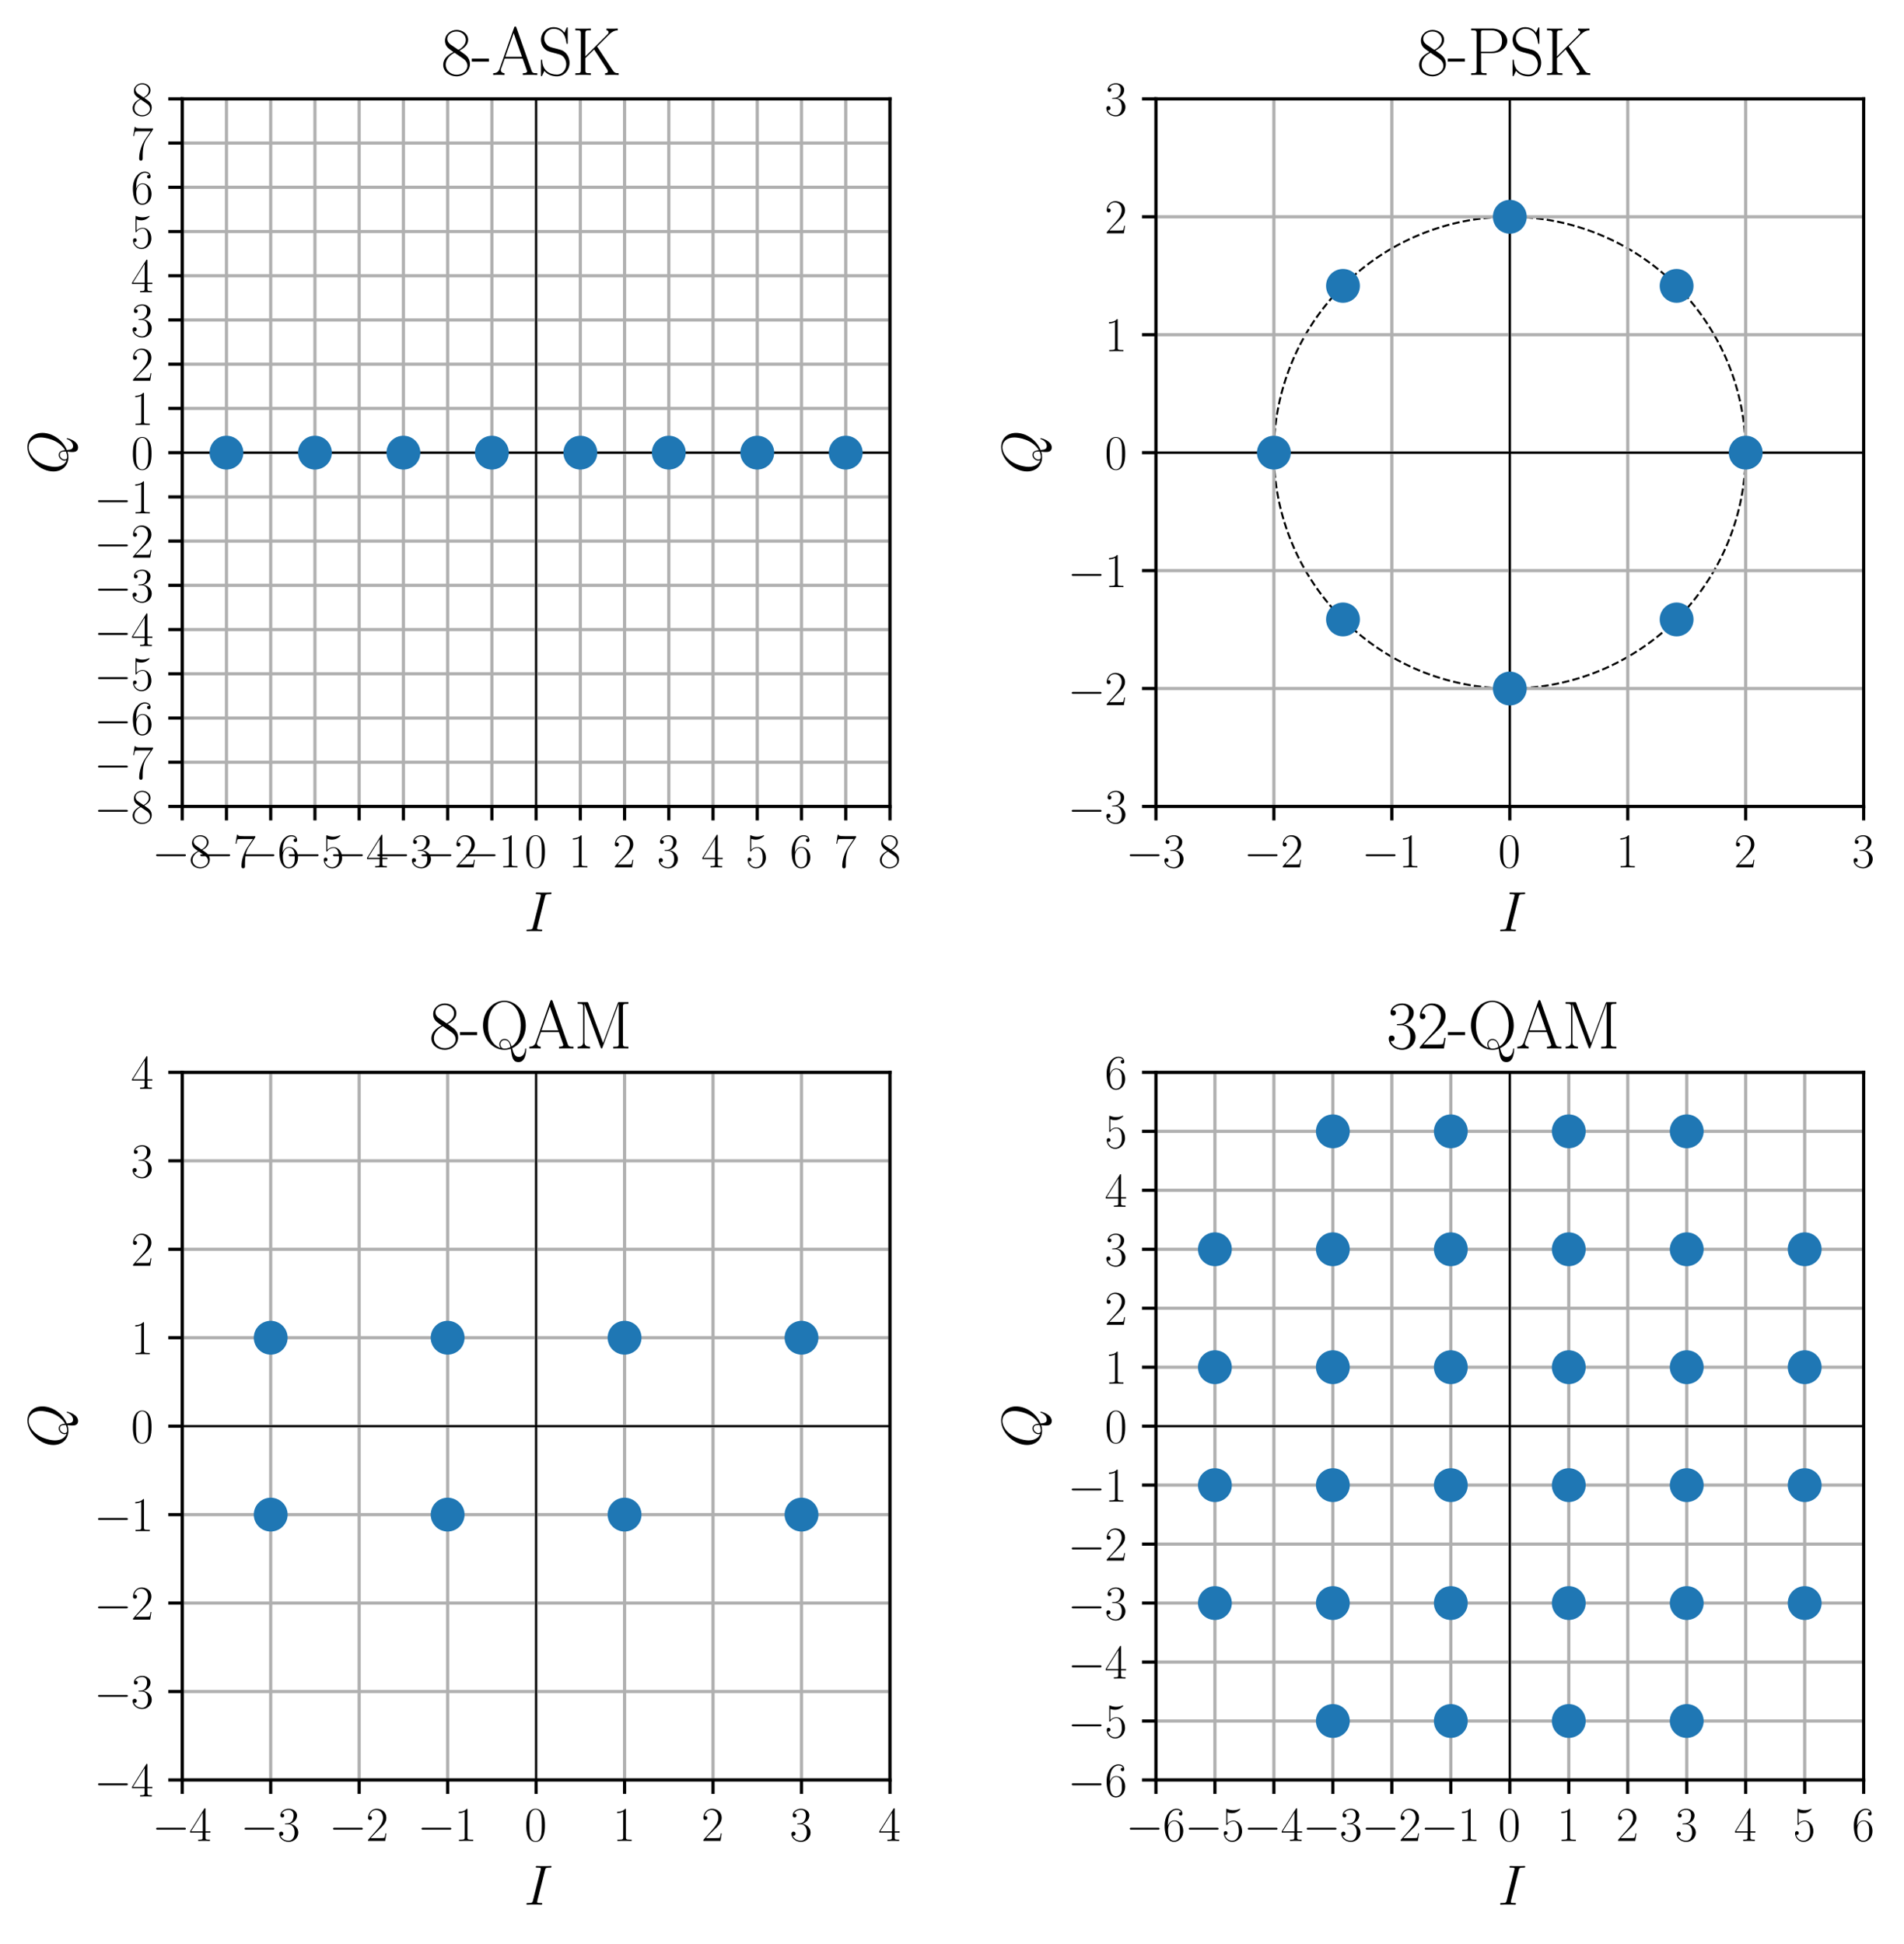 <?xml version="1.0" encoding="utf-8" standalone="no"?>
<!DOCTYPE svg PUBLIC "-//W3C//DTD SVG 1.1//EN"
  "http://www.w3.org/Graphics/SVG/1.1/DTD/svg11.dtd">
<svg xmlns:xlink="http://www.w3.org/1999/xlink" width="477.988pt" height="488.16pt" viewBox="0 0 477.988 488.16" xmlns="http://www.w3.org/2000/svg" version="1.1">
 <defs>
  <style type="text/css">*{stroke-linejoin: round; stroke-linecap: butt}</style>
 </defs>
 <g id="figure_1">
  <g id="patch_1">
   <path d="M 0 488.16 
L 477.988 488.16 
L 477.988 0 
L 0 0 
z
" style="fill: #ffffff"/>
  </g>
  <g id="axes_1">
   <g id="patch_2">
    <path d="M 45.749 202.495 
L 223.422 202.495 
L 223.422 24.823 
L 45.749 24.823 
z
" style="fill: #ffffff"/>
   </g>
   <g id="matplotlib.axis_1">
    <g id="xtick_1">
     <g id="line2d_1">
      <path d="M 45.749 202.495 
L 45.749 24.823 
" clip-path="url(#p698d2133d1)" style="fill: none; stroke: #b0b0b0; stroke-width: 0.8; stroke-linecap: square"/>
     </g>
     <g id="line2d_2">
      <defs>
       <path id="m71d004d501" d="M 0 0 
L 0 3.5 
" style="stroke: #000000; stroke-width: 0.8"/>
      </defs>
      <g>
       <use xlink:href="#m71d004d501" x="45.749" y="202.495" style="stroke: #000000; stroke-width: 0.8"/>
      </g>
     </g>
     <g id="text_1">
      <!-- $\mathdefault{−8}$ -->
      <g transform="translate(38.174 217.797) scale(0.12 -0.12)">
       <defs>
        <path id="CMSY10-0" d="M 4218 1472 
C 4326 1472 4442 1472 4442 1600 
C 4442 1728 4326 1728 4218 1728 
L 755 1728 
C 646 1728 531 1728 531 1600 
C 531 1472 646 1472 755 1472 
L 4218 1472 
z
" transform="scale(0.016)"/>
        <path id="CMR17-38" d="M 1741 2289 
C 2144 2494 2554 2803 2554 3298 
C 2554 3884 1990 4224 1472 4224 
C 890 4224 378 3800 378 3215 
C 378 3054 416 2777 666 2533 
C 730 2469 998 2276 1171 2154 
C 883 2006 211 1652 211 945 
C 211 282 838 -128 1459 -128 
C 2144 -128 2720 366 2720 1022 
C 2720 1607 2330 1877 2074 2051 
L 1741 2289 
z
M 902 2855 
C 851 2887 595 3086 595 3388 
C 595 3781 998 4076 1459 4076 
C 1965 4076 2336 3716 2336 3298 
C 2336 2700 1670 2359 1638 2359 
C 1632 2359 1626 2359 1574 2398 
L 902 2855 
z
M 2080 1536 
C 2176 1466 2483 1253 2483 861 
C 2483 385 2010 25 1472 25 
C 890 25 448 443 448 951 
C 448 1459 838 1884 1280 2083 
L 2080 1536 
z
" transform="scale(0.016)"/>
       </defs>
       <use xlink:href="#CMSY10-0" transform="scale(0.996)"/>
       <use xlink:href="#CMR17-38" transform="translate(77.487 0) scale(0.996)"/>
      </g>
     </g>
    </g>
    <g id="xtick_2">
     <g id="line2d_3">
      <path d="M 56.854 202.495 
L 56.854 24.823 
" clip-path="url(#p698d2133d1)" style="fill: none; stroke: #b0b0b0; stroke-width: 0.8; stroke-linecap: square"/>
     </g>
     <g id="line2d_4">
      <g>
       <use xlink:href="#m71d004d501" x="56.854" y="202.495" style="stroke: #000000; stroke-width: 0.8"/>
      </g>
     </g>
     <g id="text_2">
      <!-- $\mathdefault{−7}$ -->
      <g transform="translate(49.278 217.797) scale(0.12 -0.12)">
       <defs>
        <path id="CMR17-37" d="M 2886 3955 
L 2886 4096 
L 1382 4096 
C 634 4096 621 4166 595 4288 
L 480 4288 
L 294 3104 
L 410 3104 
C 429 3226 474 3552 550 3673 
C 589 3724 1062 3724 1171 3724 
L 2579 3724 
L 1869 2670 
C 1395 1961 1069 1003 1069 166 
C 1069 89 1069 -128 1299 -128 
C 1530 -128 1530 89 1530 172 
L 1530 466 
C 1530 1514 1709 2204 2003 2644 
L 2886 3955 
z
" transform="scale(0.016)"/>
       </defs>
       <use xlink:href="#CMSY10-0" transform="scale(0.996)"/>
       <use xlink:href="#CMR17-37" transform="translate(77.487 0) scale(0.996)"/>
      </g>
     </g>
    </g>
    <g id="xtick_3">
     <g id="line2d_5">
      <path d="M 67.958 202.495 
L 67.958 24.823 
" clip-path="url(#p698d2133d1)" style="fill: none; stroke: #b0b0b0; stroke-width: 0.8; stroke-linecap: square"/>
     </g>
     <g id="line2d_6">
      <g>
       <use xlink:href="#m71d004d501" x="67.958" y="202.495" style="stroke: #000000; stroke-width: 0.8"/>
      </g>
     </g>
     <g id="text_3">
      <!-- $\mathdefault{−6}$ -->
      <g transform="translate(60.383 217.797) scale(0.12 -0.12)">
       <defs>
        <path id="CMR17-36" d="M 678 2198 
C 678 3712 1395 4076 1811 4076 
C 1946 4076 2272 4049 2400 3782 
C 2298 3782 2106 3782 2106 3558 
C 2106 3385 2246 3328 2336 3328 
C 2394 3328 2566 3353 2566 3571 
C 2566 3987 2246 4224 1805 4224 
C 1043 4224 243 3411 243 2011 
C 243 257 966 -128 1478 -128 
C 2099 -128 2688 431 2688 1295 
C 2688 2101 2170 2688 1517 2688 
C 1126 2688 838 2430 678 1979 
L 678 2198 
z
M 1478 25 
C 691 25 691 1212 691 1450 
C 691 1914 909 2585 1504 2585 
C 1613 2585 1926 2585 2138 2140 
C 2253 1889 2253 1624 2253 1302 
C 2253 954 2253 696 2118 438 
C 1978 173 1773 25 1478 25 
z
" transform="scale(0.016)"/>
       </defs>
       <use xlink:href="#CMSY10-0" transform="scale(0.996)"/>
       <use xlink:href="#CMR17-36" transform="translate(77.487 0) scale(0.996)"/>
      </g>
     </g>
    </g>
    <g id="xtick_4">
     <g id="line2d_7">
      <path d="M 79.063 202.495 
L 79.063 24.823 
" clip-path="url(#p698d2133d1)" style="fill: none; stroke: #b0b0b0; stroke-width: 0.8; stroke-linecap: square"/>
     </g>
     <g id="line2d_8">
      <g>
       <use xlink:href="#m71d004d501" x="79.063" y="202.495" style="stroke: #000000; stroke-width: 0.8"/>
      </g>
     </g>
     <g id="text_4">
      <!-- $\mathdefault{−5}$ -->
      <g transform="translate(71.487 217.797) scale(0.12 -0.12)">
       <defs>
        <path id="CMR17-35" d="M 730 3750 
C 794 3724 1056 3641 1325 3641 
C 1920 3641 2246 3961 2432 4140 
C 2432 4191 2432 4224 2394 4224 
C 2387 4224 2374 4224 2323 4198 
C 2099 4102 1837 4032 1517 4032 
C 1325 4032 1037 4055 723 4191 
C 653 4224 640 4224 634 4224 
C 602 4224 595 4217 595 4090 
L 595 2231 
C 595 2113 595 2080 659 2080 
C 691 2080 704 2093 736 2139 
C 941 2435 1222 2560 1542 2560 
C 1766 2560 2246 2415 2246 1293 
C 2246 1087 2246 716 2054 422 
C 1894 159 1645 25 1370 25 
C 947 25 518 319 403 812 
C 429 806 480 793 506 793 
C 589 793 749 838 749 1036 
C 749 1209 627 1280 506 1280 
C 358 1280 262 1190 262 1011 
C 262 454 704 -128 1382 -128 
C 2042 -128 2669 441 2669 1267 
C 2669 2054 2170 2662 1549 2662 
C 1222 2662 947 2540 730 2304 
L 730 3750 
z
" transform="scale(0.016)"/>
       </defs>
       <use xlink:href="#CMSY10-0" transform="scale(0.996)"/>
       <use xlink:href="#CMR17-35" transform="translate(77.487 0) scale(0.996)"/>
      </g>
     </g>
    </g>
    <g id="xtick_5">
     <g id="line2d_9">
      <path d="M 90.167 202.495 
L 90.167 24.823 
" clip-path="url(#p698d2133d1)" style="fill: none; stroke: #b0b0b0; stroke-width: 0.8; stroke-linecap: square"/>
     </g>
     <g id="line2d_10">
      <g>
       <use xlink:href="#m71d004d501" x="90.167" y="202.495" style="stroke: #000000; stroke-width: 0.8"/>
      </g>
     </g>
     <g id="text_5">
      <!-- $\mathdefault{−4}$ -->
      <g transform="translate(82.592 217.797) scale(0.12 -0.12)">
       <defs>
        <path id="CMR17-34" d="M 2150 4147 
C 2150 4281 2144 4288 2029 4288 
L 128 1254 
L 128 1088 
L 1779 1088 
L 1779 460 
C 1779 230 1766 166 1318 166 
L 1197 166 
L 1197 0 
C 1402 12 1747 12 1965 12 
C 2182 12 2528 12 2733 0 
L 2733 166 
L 2611 166 
C 2163 166 2150 230 2150 460 
L 2150 1088 
L 2803 1088 
L 2803 1254 
L 2150 1254 
L 2150 4147 
z
M 1798 3723 
L 1798 1254 
L 256 1254 
L 1798 3723 
z
" transform="scale(0.016)"/>
       </defs>
       <use xlink:href="#CMSY10-0" transform="scale(0.996)"/>
       <use xlink:href="#CMR17-34" transform="translate(77.487 0) scale(0.996)"/>
      </g>
     </g>
    </g>
    <g id="xtick_6">
     <g id="line2d_11">
      <path d="M 101.272 202.495 
L 101.272 24.823 
" clip-path="url(#p698d2133d1)" style="fill: none; stroke: #b0b0b0; stroke-width: 0.8; stroke-linecap: square"/>
     </g>
     <g id="line2d_12">
      <g>
       <use xlink:href="#m71d004d501" x="101.272" y="202.495" style="stroke: #000000; stroke-width: 0.8"/>
      </g>
     </g>
     <g id="text_6">
      <!-- $\mathdefault{−3}$ -->
      <g transform="translate(93.696 217.797) scale(0.12 -0.12)">
       <defs>
        <path id="CMR17-33" d="M 1414 2176 
C 1984 2176 2234 1673 2234 1094 
C 2234 322 1824 25 1453 25 
C 1114 25 563 193 390 691 
C 422 678 454 678 486 678 
C 640 678 755 780 755 947 
C 755 1132 614 1216 486 1216 
C 378 1216 211 1164 211 927 
C 211 335 787 -128 1466 -128 
C 2176 -128 2720 432 2720 1087 
C 2720 1718 2208 2176 1600 2246 
C 2086 2347 2554 2776 2554 3353 
C 2554 3856 2048 4224 1472 4224 
C 890 4224 378 3862 378 3347 
C 378 3123 544 3084 627 3084 
C 762 3084 877 3167 877 3334 
C 877 3500 762 3584 627 3584 
C 602 3584 570 3584 544 3571 
C 730 3999 1235 4076 1459 4076 
C 1683 4076 2106 3966 2106 3347 
C 2106 3167 2080 2851 1862 2574 
C 1670 2329 1453 2316 1242 2297 
C 1210 2297 1062 2284 1037 2284 
C 992 2278 966 2272 966 2227 
C 966 2182 973 2176 1101 2176 
L 1414 2176 
z
" transform="scale(0.016)"/>
       </defs>
       <use xlink:href="#CMSY10-0" transform="scale(0.996)"/>
       <use xlink:href="#CMR17-33" transform="translate(77.487 0) scale(0.996)"/>
      </g>
     </g>
    </g>
    <g id="xtick_7">
     <g id="line2d_13">
      <path d="M 112.376 202.495 
L 112.376 24.823 
" clip-path="url(#p698d2133d1)" style="fill: none; stroke: #b0b0b0; stroke-width: 0.8; stroke-linecap: square"/>
     </g>
     <g id="line2d_14">
      <g>
       <use xlink:href="#m71d004d501" x="112.376" y="202.495" style="stroke: #000000; stroke-width: 0.8"/>
      </g>
     </g>
     <g id="text_7">
      <!-- $\mathdefault{−2}$ -->
      <g transform="translate(104.801 217.797) scale(0.12 -0.12)">
       <defs>
        <path id="CMR17-32" d="M 2669 990 
L 2554 990 
C 2490 537 2438 460 2413 422 
C 2381 371 1920 371 1830 371 
L 602 371 
C 832 620 1280 1073 1824 1596 
C 2214 1966 2669 2400 2669 3033 
C 2669 3788 2067 4224 1395 4224 
C 691 4224 262 3603 262 3027 
C 262 2777 448 2745 525 2745 
C 589 2745 781 2783 781 3007 
C 781 3206 614 3264 525 3264 
C 486 3264 448 3257 422 3244 
C 544 3788 915 4057 1306 4057 
C 1862 4057 2227 3616 2227 3033 
C 2227 2477 1901 1998 1536 1583 
L 262 147 
L 262 0 
L 2515 0 
L 2669 990 
z
" transform="scale(0.016)"/>
       </defs>
       <use xlink:href="#CMSY10-0" transform="scale(0.996)"/>
       <use xlink:href="#CMR17-32" transform="translate(77.487 0) scale(0.996)"/>
      </g>
     </g>
    </g>
    <g id="xtick_8">
     <g id="line2d_15">
      <path d="M 123.481 202.495 
L 123.481 24.823 
" clip-path="url(#p698d2133d1)" style="fill: none; stroke: #b0b0b0; stroke-width: 0.8; stroke-linecap: square"/>
     </g>
     <g id="line2d_16">
      <g>
       <use xlink:href="#m71d004d501" x="123.481" y="202.495" style="stroke: #000000; stroke-width: 0.8"/>
      </g>
     </g>
     <g id="text_8">
      <!-- $\mathdefault{−1}$ -->
      <g transform="translate(115.905 217.797) scale(0.12 -0.12)">
       <defs>
        <path id="CMR17-31" d="M 1702 4083 
C 1702 4217 1696 4224 1606 4224 
C 1357 3927 979 3833 621 3820 
C 602 3820 570 3820 563 3808 
C 557 3795 557 3782 557 3648 
C 755 3648 1088 3686 1344 3839 
L 1344 467 
C 1344 243 1331 166 781 166 
L 589 166 
L 589 0 
C 896 6 1216 12 1523 12 
C 1830 12 2150 6 2458 0 
L 2458 166 
L 2266 166 
C 1715 166 1702 236 1702 467 
L 1702 4083 
z
" transform="scale(0.016)"/>
       </defs>
       <use xlink:href="#CMSY10-0" transform="scale(0.996)"/>
       <use xlink:href="#CMR17-31" transform="translate(77.487 0) scale(0.996)"/>
      </g>
     </g>
    </g>
    <g id="xtick_9">
     <g id="line2d_17">
      <path d="M 134.586 202.495 
L 134.586 24.823 
" clip-path="url(#p698d2133d1)" style="fill: none; stroke: #b0b0b0; stroke-width: 0.8; stroke-linecap: square"/>
     </g>
     <g id="line2d_18">
      <g>
       <use xlink:href="#m71d004d501" x="134.586" y="202.495" style="stroke: #000000; stroke-width: 0.8"/>
      </g>
     </g>
     <g id="text_9">
      <!-- $\mathdefault{0}$ -->
      <g transform="translate(131.659 217.797) scale(0.12 -0.12)">
       <defs>
        <path id="CMR17-30" d="M 2688 2038 
C 2688 2430 2682 3099 2413 3613 
C 2176 4063 1798 4224 1466 4224 
C 1158 4224 768 4082 525 3620 
C 269 3137 243 2539 243 2038 
C 243 1671 250 1112 448 623 
C 723 -39 1216 -128 1466 -128 
C 1760 -128 2208 -7 2470 604 
C 2662 1048 2688 1568 2688 2038 
z
M 1466 -26 
C 1056 -26 813 328 723 816 
C 653 1196 653 1749 653 2109 
C 653 2604 653 3015 736 3407 
C 858 3954 1216 4121 1466 4121 
C 1728 4121 2067 3947 2189 3420 
C 2272 3054 2278 2623 2278 2109 
C 2278 1691 2278 1176 2202 797 
C 2067 96 1690 -26 1466 -26 
z
" transform="scale(0.016)"/>
       </defs>
       <use xlink:href="#CMR17-30" transform="scale(0.996)"/>
      </g>
     </g>
    </g>
    <g id="xtick_10">
     <g id="line2d_19">
      <path d="M 145.69 202.495 
L 145.69 24.823 
" clip-path="url(#p698d2133d1)" style="fill: none; stroke: #b0b0b0; stroke-width: 0.8; stroke-linecap: square"/>
     </g>
     <g id="line2d_20">
      <g>
       <use xlink:href="#m71d004d501" x="145.69" y="202.495" style="stroke: #000000; stroke-width: 0.8"/>
      </g>
     </g>
     <g id="text_10">
      <!-- $\mathdefault{1}$ -->
      <g transform="translate(142.764 217.797) scale(0.12 -0.12)">
       <use xlink:href="#CMR17-31" transform="scale(0.996)"/>
      </g>
     </g>
    </g>
    <g id="xtick_11">
     <g id="line2d_21">
      <path d="M 156.795 202.495 
L 156.795 24.823 
" clip-path="url(#p698d2133d1)" style="fill: none; stroke: #b0b0b0; stroke-width: 0.8; stroke-linecap: square"/>
     </g>
     <g id="line2d_22">
      <g>
       <use xlink:href="#m71d004d501" x="156.795" y="202.495" style="stroke: #000000; stroke-width: 0.8"/>
      </g>
     </g>
     <g id="text_11">
      <!-- $\mathdefault{2}$ -->
      <g transform="translate(153.868 217.797) scale(0.12 -0.12)">
       <use xlink:href="#CMR17-32" transform="scale(0.996)"/>
      </g>
     </g>
    </g>
    <g id="xtick_12">
     <g id="line2d_23">
      <path d="M 167.899 202.495 
L 167.899 24.823 
" clip-path="url(#p698d2133d1)" style="fill: none; stroke: #b0b0b0; stroke-width: 0.8; stroke-linecap: square"/>
     </g>
     <g id="line2d_24">
      <g>
       <use xlink:href="#m71d004d501" x="167.899" y="202.495" style="stroke: #000000; stroke-width: 0.8"/>
      </g>
     </g>
     <g id="text_12">
      <!-- $\mathdefault{3}$ -->
      <g transform="translate(164.973 217.797) scale(0.12 -0.12)">
       <use xlink:href="#CMR17-33" transform="scale(0.996)"/>
      </g>
     </g>
    </g>
    <g id="xtick_13">
     <g id="line2d_25">
      <path d="M 179.004 202.495 
L 179.004 24.823 
" clip-path="url(#p698d2133d1)" style="fill: none; stroke: #b0b0b0; stroke-width: 0.8; stroke-linecap: square"/>
     </g>
     <g id="line2d_26">
      <g>
       <use xlink:href="#m71d004d501" x="179.004" y="202.495" style="stroke: #000000; stroke-width: 0.8"/>
      </g>
     </g>
     <g id="text_13">
      <!-- $\mathdefault{4}$ -->
      <g transform="translate(176.077 217.797) scale(0.12 -0.12)">
       <use xlink:href="#CMR17-34" transform="scale(0.996)"/>
      </g>
     </g>
    </g>
    <g id="xtick_14">
     <g id="line2d_27">
      <path d="M 190.108 202.495 
L 190.108 24.823 
" clip-path="url(#p698d2133d1)" style="fill: none; stroke: #b0b0b0; stroke-width: 0.8; stroke-linecap: square"/>
     </g>
     <g id="line2d_28">
      <g>
       <use xlink:href="#m71d004d501" x="190.108" y="202.495" style="stroke: #000000; stroke-width: 0.8"/>
      </g>
     </g>
     <g id="text_14">
      <!-- $\mathdefault{5}$ -->
      <g transform="translate(187.182 217.797) scale(0.12 -0.12)">
       <use xlink:href="#CMR17-35" transform="scale(0.996)"/>
      </g>
     </g>
    </g>
    <g id="xtick_15">
     <g id="line2d_29">
      <path d="M 201.213 202.495 
L 201.213 24.823 
" clip-path="url(#p698d2133d1)" style="fill: none; stroke: #b0b0b0; stroke-width: 0.8; stroke-linecap: square"/>
     </g>
     <g id="line2d_30">
      <g>
       <use xlink:href="#m71d004d501" x="201.213" y="202.495" style="stroke: #000000; stroke-width: 0.8"/>
      </g>
     </g>
     <g id="text_15">
      <!-- $\mathdefault{6}$ -->
      <g transform="translate(198.286 217.797) scale(0.12 -0.12)">
       <use xlink:href="#CMR17-36" transform="scale(0.996)"/>
      </g>
     </g>
    </g>
    <g id="xtick_16">
     <g id="line2d_31">
      <path d="M 212.317 202.495 
L 212.317 24.823 
" clip-path="url(#p698d2133d1)" style="fill: none; stroke: #b0b0b0; stroke-width: 0.8; stroke-linecap: square"/>
     </g>
     <g id="line2d_32">
      <g>
       <use xlink:href="#m71d004d501" x="212.317" y="202.495" style="stroke: #000000; stroke-width: 0.8"/>
      </g>
     </g>
     <g id="text_16">
      <!-- $\mathdefault{7}$ -->
      <g transform="translate(209.391 217.797) scale(0.12 -0.12)">
       <use xlink:href="#CMR17-37" transform="scale(0.996)"/>
      </g>
     </g>
    </g>
    <g id="xtick_17">
     <g id="line2d_33">
      <path d="M 223.422 202.495 
L 223.422 24.823 
" clip-path="url(#p698d2133d1)" style="fill: none; stroke: #b0b0b0; stroke-width: 0.8; stroke-linecap: square"/>
     </g>
     <g id="line2d_34">
      <g>
       <use xlink:href="#m71d004d501" x="223.422" y="202.495" style="stroke: #000000; stroke-width: 0.8"/>
      </g>
     </g>
     <g id="text_17">
      <!-- $\mathdefault{8}$ -->
      <g transform="translate(220.495 217.797) scale(0.12 -0.12)">
       <use xlink:href="#CMR17-38" transform="scale(0.996)"/>
      </g>
     </g>
    </g>
    <g id="text_18">
     <!-- $I$ -->
     <g transform="translate(131.574 233.808) scale(0.14 -0.14)">
      <defs>
       <path id="CMMI12-49" d="M 2355 3879 
C 2413 4102 2426 4166 2893 4166 
C 3034 4166 3085 4166 3085 4287 
C 3085 4352 3014 4352 2995 4352 
C 2880 4352 2739 4339 2624 4339 
L 1837 4339 
C 1709 4339 1562 4352 1434 4352 
C 1382 4352 1312 4352 1312 4230 
C 1312 4166 1363 4166 1491 4166 
C 1888 4166 1888 4115 1888 4045 
C 1888 4000 1875 3962 1862 3905 
L 998 472 
C 941 249 928 185 461 185 
C 320 185 262 185 262 64 
C 262 0 326 0 358 0 
C 474 0 614 12 730 12 
L 1517 12 
C 1645 12 1786 0 1914 0 
C 1965 0 2042 0 2042 115 
C 2042 185 2003 185 1862 185 
C 1466 185 1466 236 1466 312 
C 1466 325 1466 357 1491 459 
L 2355 3879 
z
" transform="scale(0.016)"/>
      </defs>
      <use xlink:href="#CMMI12-49" transform="scale(0.996)"/>
     </g>
    </g>
   </g>
   <g id="matplotlib.axis_2">
    <g id="ytick_1">
     <g id="line2d_35">
      <path d="M 45.749 202.495 
L 223.422 202.495 
" clip-path="url(#p698d2133d1)" style="fill: none; stroke: #b0b0b0; stroke-width: 0.8; stroke-linecap: square"/>
     </g>
     <g id="line2d_36">
      <defs>
       <path id="m2b4c7d48c5" d="M 0 0 
L -3.5 0 
" style="stroke: #000000; stroke-width: 0.8"/>
      </defs>
      <g>
       <use xlink:href="#m2b4c7d48c5" x="45.749" y="202.495" style="stroke: #000000; stroke-width: 0.8"/>
      </g>
     </g>
     <g id="text_19">
      <!-- $\mathdefault{−8}$ -->
      <g transform="translate(23.598 206.646) scale(0.12 -0.12)">
       <use xlink:href="#CMSY10-0" transform="scale(0.996)"/>
       <use xlink:href="#CMR17-38" transform="translate(77.487 0) scale(0.996)"/>
      </g>
     </g>
    </g>
    <g id="ytick_2">
     <g id="line2d_37">
      <path d="M 45.749 191.391 
L 223.422 191.391 
" clip-path="url(#p698d2133d1)" style="fill: none; stroke: #b0b0b0; stroke-width: 0.8; stroke-linecap: square"/>
     </g>
     <g id="line2d_38">
      <g>
       <use xlink:href="#m2b4c7d48c5" x="45.749" y="191.391" style="stroke: #000000; stroke-width: 0.8"/>
      </g>
     </g>
     <g id="text_20">
      <!-- $\mathdefault{−7}$ -->
      <g transform="translate(23.598 195.542) scale(0.12 -0.12)">
       <use xlink:href="#CMSY10-0" transform="scale(0.996)"/>
       <use xlink:href="#CMR17-37" transform="translate(77.487 0) scale(0.996)"/>
      </g>
     </g>
    </g>
    <g id="ytick_3">
     <g id="line2d_39">
      <path d="M 45.749 180.286 
L 223.422 180.286 
" clip-path="url(#p698d2133d1)" style="fill: none; stroke: #b0b0b0; stroke-width: 0.8; stroke-linecap: square"/>
     </g>
     <g id="line2d_40">
      <g>
       <use xlink:href="#m2b4c7d48c5" x="45.749" y="180.286" style="stroke: #000000; stroke-width: 0.8"/>
      </g>
     </g>
     <g id="text_21">
      <!-- $\mathdefault{−6}$ -->
      <g transform="translate(23.598 184.437) scale(0.12 -0.12)">
       <use xlink:href="#CMSY10-0" transform="scale(0.996)"/>
       <use xlink:href="#CMR17-36" transform="translate(77.487 0) scale(0.996)"/>
      </g>
     </g>
    </g>
    <g id="ytick_4">
     <g id="line2d_41">
      <path d="M 45.749 169.182 
L 223.422 169.182 
" clip-path="url(#p698d2133d1)" style="fill: none; stroke: #b0b0b0; stroke-width: 0.8; stroke-linecap: square"/>
     </g>
     <g id="line2d_42">
      <g>
       <use xlink:href="#m2b4c7d48c5" x="45.749" y="169.182" style="stroke: #000000; stroke-width: 0.8"/>
      </g>
     </g>
     <g id="text_22">
      <!-- $\mathdefault{−5}$ -->
      <g transform="translate(23.598 173.333) scale(0.12 -0.12)">
       <use xlink:href="#CMSY10-0" transform="scale(0.996)"/>
       <use xlink:href="#CMR17-35" transform="translate(77.487 0) scale(0.996)"/>
      </g>
     </g>
    </g>
    <g id="ytick_5">
     <g id="line2d_43">
      <path d="M 45.749 158.077 
L 223.422 158.077 
" clip-path="url(#p698d2133d1)" style="fill: none; stroke: #b0b0b0; stroke-width: 0.8; stroke-linecap: square"/>
     </g>
     <g id="line2d_44">
      <g>
       <use xlink:href="#m2b4c7d48c5" x="45.749" y="158.077" style="stroke: #000000; stroke-width: 0.8"/>
      </g>
     </g>
     <g id="text_23">
      <!-- $\mathdefault{−4}$ -->
      <g transform="translate(23.598 162.228) scale(0.12 -0.12)">
       <use xlink:href="#CMSY10-0" transform="scale(0.996)"/>
       <use xlink:href="#CMR17-34" transform="translate(77.487 0) scale(0.996)"/>
      </g>
     </g>
    </g>
    <g id="ytick_6">
     <g id="line2d_45">
      <path d="M 45.749 146.973 
L 223.422 146.973 
" clip-path="url(#p698d2133d1)" style="fill: none; stroke: #b0b0b0; stroke-width: 0.8; stroke-linecap: square"/>
     </g>
     <g id="line2d_46">
      <g>
       <use xlink:href="#m2b4c7d48c5" x="45.749" y="146.973" style="stroke: #000000; stroke-width: 0.8"/>
      </g>
     </g>
     <g id="text_24">
      <!-- $\mathdefault{−3}$ -->
      <g transform="translate(23.598 151.124) scale(0.12 -0.12)">
       <use xlink:href="#CMSY10-0" transform="scale(0.996)"/>
       <use xlink:href="#CMR17-33" transform="translate(77.487 0) scale(0.996)"/>
      </g>
     </g>
    </g>
    <g id="ytick_7">
     <g id="line2d_47">
      <path d="M 45.749 135.868 
L 223.422 135.868 
" clip-path="url(#p698d2133d1)" style="fill: none; stroke: #b0b0b0; stroke-width: 0.8; stroke-linecap: square"/>
     </g>
     <g id="line2d_48">
      <g>
       <use xlink:href="#m2b4c7d48c5" x="45.749" y="135.868" style="stroke: #000000; stroke-width: 0.8"/>
      </g>
     </g>
     <g id="text_25">
      <!-- $\mathdefault{−2}$ -->
      <g transform="translate(23.598 140.019) scale(0.12 -0.12)">
       <use xlink:href="#CMSY10-0" transform="scale(0.996)"/>
       <use xlink:href="#CMR17-32" transform="translate(77.487 0) scale(0.996)"/>
      </g>
     </g>
    </g>
    <g id="ytick_8">
     <g id="line2d_49">
      <path d="M 45.749 124.764 
L 223.422 124.764 
" clip-path="url(#p698d2133d1)" style="fill: none; stroke: #b0b0b0; stroke-width: 0.8; stroke-linecap: square"/>
     </g>
     <g id="line2d_50">
      <g>
       <use xlink:href="#m2b4c7d48c5" x="45.749" y="124.764" style="stroke: #000000; stroke-width: 0.8"/>
      </g>
     </g>
     <g id="text_26">
      <!-- $\mathdefault{−1}$ -->
      <g transform="translate(23.598 128.915) scale(0.12 -0.12)">
       <use xlink:href="#CMSY10-0" transform="scale(0.996)"/>
       <use xlink:href="#CMR17-31" transform="translate(77.487 0) scale(0.996)"/>
      </g>
     </g>
    </g>
    <g id="ytick_9">
     <g id="line2d_51">
      <path d="M 45.749 113.659 
L 223.422 113.659 
" clip-path="url(#p698d2133d1)" style="fill: none; stroke: #b0b0b0; stroke-width: 0.8; stroke-linecap: square"/>
     </g>
     <g id="line2d_52">
      <g>
       <use xlink:href="#m2b4c7d48c5" x="45.749" y="113.659" style="stroke: #000000; stroke-width: 0.8"/>
      </g>
     </g>
     <g id="text_27">
      <!-- $\mathdefault{0}$ -->
      <g transform="translate(32.896 117.81) scale(0.12 -0.12)">
       <use xlink:href="#CMR17-30" transform="scale(0.996)"/>
      </g>
     </g>
    </g>
    <g id="ytick_10">
     <g id="line2d_53">
      <path d="M 45.749 102.555 
L 223.422 102.555 
" clip-path="url(#p698d2133d1)" style="fill: none; stroke: #b0b0b0; stroke-width: 0.8; stroke-linecap: square"/>
     </g>
     <g id="line2d_54">
      <g>
       <use xlink:href="#m2b4c7d48c5" x="45.749" y="102.555" style="stroke: #000000; stroke-width: 0.8"/>
      </g>
     </g>
     <g id="text_28">
      <!-- $\mathdefault{1}$ -->
      <g transform="translate(32.896 106.706) scale(0.12 -0.12)">
       <use xlink:href="#CMR17-31" transform="scale(0.996)"/>
      </g>
     </g>
    </g>
    <g id="ytick_11">
     <g id="line2d_55">
      <path d="M 45.749 91.45 
L 223.422 91.45 
" clip-path="url(#p698d2133d1)" style="fill: none; stroke: #b0b0b0; stroke-width: 0.8; stroke-linecap: square"/>
     </g>
     <g id="line2d_56">
      <g>
       <use xlink:href="#m2b4c7d48c5" x="45.749" y="91.45" style="stroke: #000000; stroke-width: 0.8"/>
      </g>
     </g>
     <g id="text_29">
      <!-- $\mathdefault{2}$ -->
      <g transform="translate(32.896 95.601) scale(0.12 -0.12)">
       <use xlink:href="#CMR17-32" transform="scale(0.996)"/>
      </g>
     </g>
    </g>
    <g id="ytick_12">
     <g id="line2d_57">
      <path d="M 45.749 80.346 
L 223.422 80.346 
" clip-path="url(#p698d2133d1)" style="fill: none; stroke: #b0b0b0; stroke-width: 0.8; stroke-linecap: square"/>
     </g>
     <g id="line2d_58">
      <g>
       <use xlink:href="#m2b4c7d48c5" x="45.749" y="80.346" style="stroke: #000000; stroke-width: 0.8"/>
      </g>
     </g>
     <g id="text_30">
      <!-- $\mathdefault{3}$ -->
      <g transform="translate(32.896 84.497) scale(0.12 -0.12)">
       <use xlink:href="#CMR17-33" transform="scale(0.996)"/>
      </g>
     </g>
    </g>
    <g id="ytick_13">
     <g id="line2d_59">
      <path d="M 45.749 69.241 
L 223.422 69.241 
" clip-path="url(#p698d2133d1)" style="fill: none; stroke: #b0b0b0; stroke-width: 0.8; stroke-linecap: square"/>
     </g>
     <g id="line2d_60">
      <g>
       <use xlink:href="#m2b4c7d48c5" x="45.749" y="69.241" style="stroke: #000000; stroke-width: 0.8"/>
      </g>
     </g>
     <g id="text_31">
      <!-- $\mathdefault{4}$ -->
      <g transform="translate(32.896 73.392) scale(0.12 -0.12)">
       <use xlink:href="#CMR17-34" transform="scale(0.996)"/>
      </g>
     </g>
    </g>
    <g id="ytick_14">
     <g id="line2d_61">
      <path d="M 45.749 58.137 
L 223.422 58.137 
" clip-path="url(#p698d2133d1)" style="fill: none; stroke: #b0b0b0; stroke-width: 0.8; stroke-linecap: square"/>
     </g>
     <g id="line2d_62">
      <g>
       <use xlink:href="#m2b4c7d48c5" x="45.749" y="58.137" style="stroke: #000000; stroke-width: 0.8"/>
      </g>
     </g>
     <g id="text_32">
      <!-- $\mathdefault{5}$ -->
      <g transform="translate(32.896 62.288) scale(0.12 -0.12)">
       <use xlink:href="#CMR17-35" transform="scale(0.996)"/>
      </g>
     </g>
    </g>
    <g id="ytick_15">
     <g id="line2d_63">
      <path d="M 45.749 47.032 
L 223.422 47.032 
" clip-path="url(#p698d2133d1)" style="fill: none; stroke: #b0b0b0; stroke-width: 0.8; stroke-linecap: square"/>
     </g>
     <g id="line2d_64">
      <g>
       <use xlink:href="#m2b4c7d48c5" x="45.749" y="47.032" style="stroke: #000000; stroke-width: 0.8"/>
      </g>
     </g>
     <g id="text_33">
      <!-- $\mathdefault{6}$ -->
      <g transform="translate(32.896 51.183) scale(0.12 -0.12)">
       <use xlink:href="#CMR17-36" transform="scale(0.996)"/>
      </g>
     </g>
    </g>
    <g id="ytick_16">
     <g id="line2d_65">
      <path d="M 45.749 35.928 
L 223.422 35.928 
" clip-path="url(#p698d2133d1)" style="fill: none; stroke: #b0b0b0; stroke-width: 0.8; stroke-linecap: square"/>
     </g>
     <g id="line2d_66">
      <g>
       <use xlink:href="#m2b4c7d48c5" x="45.749" y="35.928" style="stroke: #000000; stroke-width: 0.8"/>
      </g>
     </g>
     <g id="text_34">
      <!-- $\mathdefault{7}$ -->
      <g transform="translate(32.896 40.079) scale(0.12 -0.12)">
       <use xlink:href="#CMR17-37" transform="scale(0.996)"/>
      </g>
     </g>
    </g>
    <g id="ytick_17">
     <g id="line2d_67">
      <path d="M 45.749 24.823 
L 223.422 24.823 
" clip-path="url(#p698d2133d1)" style="fill: none; stroke: #b0b0b0; stroke-width: 0.8; stroke-linecap: square"/>
     </g>
     <g id="line2d_68">
      <g>
       <use xlink:href="#m2b4c7d48c5" x="45.749" y="24.823" style="stroke: #000000; stroke-width: 0.8"/>
      </g>
     </g>
     <g id="text_35">
      <!-- $\mathdefault{8}$ -->
      <g transform="translate(32.896 28.974) scale(0.12 -0.12)">
       <use xlink:href="#CMR17-38" transform="scale(0.996)"/>
      </g>
     </g>
    </g>
    <g id="text_36">
     <!-- $Q$ -->
     <g transform="translate(16.886 119.067) rotate(-90) scale(0.14 -0.14)">
      <defs>
       <path id="CMMI12-51" d="M 2726 45 
C 3827 493 4646 1654 4646 2798 
C 4646 3840 3955 4480 3059 4480 
C 1690 4480 307 3025 307 1566 
C 307 565 973 -128 1901 -128 
C 2118 -128 2330 -96 2534 -32 
C 2496 -406 2496 -437 2496 -554 
C 2496 -736 2496 -1216 3008 -1216 
C 3770 -1216 4051 -39 4051 0 
C 4051 38 4026 64 3994 64 
C 3955 64 3942 32 3923 -39 
C 3782 -431 3450 -653 3168 -653 
C 2842 -653 2758 -437 2726 45 
z
M 1574 77 
C 1069 253 826 792 826 1376 
C 826 1819 992 2659 1414 3297 
C 1888 4017 2522 4339 3021 4339 
C 3686 4339 4134 3808 4134 2987 
C 4134 2520 3910 953 2707 240 
C 2675 571 2586 960 2163 960 
C 1818 960 1523 610 1523 292 
C 1523 220 1549 123 1574 77 
z
M 2547 155 
C 2317 51 2118 12 1939 12 
C 1875 12 1651 12 1651 298 
C 1651 532 1875 831 2163 831 
C 2483 831 2554 610 2554 285 
C 2554 246 2554 194 2547 155 
z
" transform="scale(0.016)"/>
      </defs>
      <use xlink:href="#CMMI12-51" transform="scale(0.996)"/>
     </g>
    </g>
   </g>
   <g id="line2d_69">
    <path d="M 34.645 113.659 
L 234.526 113.659 
" clip-path="url(#p698d2133d1)" style="fill: none; stroke: #000000; stroke-width: 0.5; stroke-linecap: square"/>
   </g>
   <g id="line2d_70">
    <path d="M 134.586 213.6 
L 134.586 13.719 
" clip-path="url(#p698d2133d1)" style="fill: none; stroke: #000000; stroke-width: 0.5; stroke-linecap: square"/>
   </g>
   <g id="line2d_71">
    <defs>
     <path id="m1a77e646f9" d="M 0 3.75 
C 0.995 3.75 1.948 3.355 2.652 2.652 
C 3.355 1.948 3.75 0.995 3.75 0 
C 3.75 -0.995 3.355 -1.948 2.652 -2.652 
C 1.948 -3.355 0.995 -3.75 0 -3.75 
C -0.995 -3.75 -1.948 -3.355 -2.652 -2.652 
C -3.355 -1.948 -3.75 -0.995 -3.75 0 
C -3.75 0.995 -3.355 1.948 -2.652 2.652 
C -1.948 3.355 -0.995 3.75 0 3.75 
z
" style="stroke: #1f77b4"/>
    </defs>
    <g clip-path="url(#p698d2133d1)">
     <use xlink:href="#m1a77e646f9" x="56.854" y="113.659" style="fill: #1f77b4; stroke: #1f77b4"/>
     <use xlink:href="#m1a77e646f9" x="79.063" y="113.659" style="fill: #1f77b4; stroke: #1f77b4"/>
     <use xlink:href="#m1a77e646f9" x="101.272" y="113.659" style="fill: #1f77b4; stroke: #1f77b4"/>
     <use xlink:href="#m1a77e646f9" x="123.481" y="113.659" style="fill: #1f77b4; stroke: #1f77b4"/>
     <use xlink:href="#m1a77e646f9" x="145.69" y="113.659" style="fill: #1f77b4; stroke: #1f77b4"/>
     <use xlink:href="#m1a77e646f9" x="167.899" y="113.659" style="fill: #1f77b4; stroke: #1f77b4"/>
     <use xlink:href="#m1a77e646f9" x="190.108" y="113.659" style="fill: #1f77b4; stroke: #1f77b4"/>
     <use xlink:href="#m1a77e646f9" x="212.317" y="113.659" style="fill: #1f77b4; stroke: #1f77b4"/>
    </g>
   </g>
   <g id="patch_3">
    <path d="M 45.749 202.495 
L 45.749 24.823 
" style="fill: none; stroke: #000000; stroke-width: 0.8; stroke-linejoin: miter; stroke-linecap: square"/>
   </g>
   <g id="patch_4">
    <path d="M 223.422 202.495 
L 223.422 24.823 
" style="fill: none; stroke: #000000; stroke-width: 0.8; stroke-linejoin: miter; stroke-linecap: square"/>
   </g>
   <g id="patch_5">
    <path d="M 45.749 202.495 
L 223.422 202.495 
" style="fill: none; stroke: #000000; stroke-width: 0.8; stroke-linejoin: miter; stroke-linecap: square"/>
   </g>
   <g id="patch_6">
    <path d="M 45.749 24.823 
L 223.422 24.823 
" style="fill: none; stroke: #000000; stroke-width: 0.8; stroke-linejoin: miter; stroke-linecap: square"/>
   </g>
   <g id="text_37">
    <!-- 8-ASK -->
    <g transform="translate(110.692 18.823) scale(0.168 -0.168)">
     <defs>
      <path id="CMR17-2d" d="M 1632 1254 
L 1632 1536 
L 26 1536 
L 26 1254 
L 1632 1254 
z
" transform="scale(0.016)"/>
      <path id="CMR17-41" d="M 2323 4441 
C 2291 4524 2278 4544 2214 4544 
C 2150 4544 2138 4524 2106 4441 
L 749 580 
C 627 236 371 166 147 166 
L 147 0 
C 262 12 518 12 640 12 
C 800 12 1056 12 1210 0 
L 1210 166 
C 909 179 864 382 864 459 
C 864 516 877 548 890 586 
L 1229 1536 
L 2906 1536 
L 3290 453 
C 3322 376 3322 363 3322 338 
C 3322 166 3046 166 2925 166 
L 2925 0 
C 3110 12 3443 12 3642 12 
C 3808 12 4128 12 4282 0 
L 4282 166 
C 3942 166 3827 166 3744 402 
L 2323 4441 
z
M 2067 3924 
L 2848 1702 
L 1286 1702 
L 2067 3924 
z
" transform="scale(0.016)"/>
      <path id="CMR17-53" d="M 2803 4351 
C 2803 4467 2797 4473 2758 4473 
C 2720 4473 2707 4447 2682 4390 
L 2490 3965 
C 2246 4320 1875 4480 1472 4480 
C 819 4480 294 3958 294 3301 
C 294 3101 339 2817 557 2546 
C 794 2250 1018 2198 1530 2063 
C 1722 2011 2042 1927 2106 1901 
C 2470 1747 2662 1360 2662 999 
C 2662 534 2336 38 1779 38 
C 1094 38 454 425 410 1328 
C 403 1431 397 1437 352 1437 
C 301 1437 294 1431 294 1302 
L 294 0 
C 294 -116 301 -122 339 -122 
C 384 -122 397 -90 486 109 
C 493 128 493 141 614 386 
C 934 -39 1472 -128 1779 -128 
C 2477 -128 2970 457 2970 1141 
C 2970 1476 2848 1734 2778 1850 
C 2509 2263 2221 2340 1914 2417 
C 1869 2437 1856 2437 1498 2527 
C 1152 2617 1005 2662 845 2836 
C 666 3036 602 3243 602 3449 
C 602 3868 934 4326 1478 4326 
C 2157 4326 2579 3842 2675 3036 
C 2694 2920 2701 2914 2746 2914 
C 2803 2914 2803 2933 2803 3043 
L 2803 4351 
z
" transform="scale(0.016)"/>
      <path id="CMR17-4b" d="M 2362 2669 
L 3469 3771 
C 3699 3994 3942 4172 4301 4185 
L 4301 4352 
C 4173 4345 4013 4339 3885 4339 
C 3712 4339 3411 4339 3245 4352 
L 3245 4185 
C 3411 4172 3437 4057 3437 4013 
C 3437 3968 3411 3898 3386 3860 
L 1261 1739 
L 1261 3898 
C 1261 4185 1331 4185 1773 4185 
L 1773 4352 
C 1587 4339 1248 4339 1050 4339 
C 851 4339 512 4339 326 4352 
L 326 4185 
C 768 4185 838 4185 838 3898 
L 838 453 
C 838 166 768 166 326 166 
L 326 0 
C 512 12 851 12 1050 12 
C 1248 12 1587 12 1773 0 
L 1773 166 
C 1331 166 1261 166 1261 453 
L 1261 1580 
L 2080 2389 
L 3290 542 
C 3328 478 3373 395 3373 332 
C 3373 166 3194 166 3110 166 
L 3110 0 
C 3315 12 3610 12 3821 12 
C 3974 12 4237 12 4384 0 
L 4384 166 
C 4077 166 3981 204 3789 497 
L 2362 2669 
z
" transform="scale(0.016)"/>
     </defs>
     <use xlink:href="#CMR17-38" transform="scale(0.996)"/>
     <use xlink:href="#CMR17-2d" transform="translate(45.69 0) scale(0.996)"/>
     <use xlink:href="#CMR17-41" transform="translate(75.766 0) scale(0.996)"/>
     <use xlink:href="#CMR17-53" transform="translate(144.839 0) scale(0.996)"/>
     <use xlink:href="#CMR17-4b" transform="translate(195.734 0) scale(0.996)"/>
    </g>
   </g>
  </g>
  <g id="axes_2">
   <g id="patch_7">
    <path d="M 290.189 202.495 
L 467.862 202.495 
L 467.862 24.823 
L 290.189 24.823 
z
" style="fill: #ffffff"/>
   </g>
   <g id="patch_8">
    <path d="M 379.026 172.883 
C 394.732 172.883 409.797 166.643 420.903 155.537 
C 432.009 144.431 438.25 129.366 438.25 113.659 
C 438.25 97.953 432.009 82.888 420.903 71.781 
C 409.797 60.675 394.732 54.435 379.026 54.435 
C 363.319 54.435 348.254 60.675 337.148 71.781 
C 326.042 82.888 319.801 97.953 319.801 113.659 
C 319.801 129.366 326.042 144.431 337.148 155.537 
C 348.254 166.643 363.319 172.883 379.026 172.883 
L 379.026 172.883 
z
" clip-path="url(#peca7b28525)" style="fill: none; stroke-dasharray: 1.85,0.8; stroke-dashoffset: 0; stroke: #000000; stroke-width: 0.5; stroke-linejoin: miter"/>
   </g>
   <g id="matplotlib.axis_3">
    <g id="xtick_18">
     <g id="line2d_72">
      <path d="M 290.189 202.495 
L 290.189 24.823 
" clip-path="url(#peca7b28525)" style="fill: none; stroke: #b0b0b0; stroke-width: 0.8; stroke-linecap: square"/>
     </g>
     <g id="line2d_73">
      <g>
       <use xlink:href="#m71d004d501" x="290.189" y="202.495" style="stroke: #000000; stroke-width: 0.8"/>
      </g>
     </g>
     <g id="text_38">
      <!-- $\mathdefault{−3}$ -->
      <g transform="translate(282.614 217.797) scale(0.12 -0.12)">
       <use xlink:href="#CMSY10-0" transform="scale(0.996)"/>
       <use xlink:href="#CMR17-33" transform="translate(77.487 0) scale(0.996)"/>
      </g>
     </g>
    </g>
    <g id="xtick_19">
     <g id="line2d_74">
      <path d="M 319.801 202.495 
L 319.801 24.823 
" clip-path="url(#peca7b28525)" style="fill: none; stroke: #b0b0b0; stroke-width: 0.8; stroke-linecap: square"/>
     </g>
     <g id="line2d_75">
      <g>
       <use xlink:href="#m71d004d501" x="319.801" y="202.495" style="stroke: #000000; stroke-width: 0.8"/>
      </g>
     </g>
     <g id="text_39">
      <!-- $\mathdefault{−2}$ -->
      <g transform="translate(312.226 217.797) scale(0.12 -0.12)">
       <use xlink:href="#CMSY10-0" transform="scale(0.996)"/>
       <use xlink:href="#CMR17-32" transform="translate(77.487 0) scale(0.996)"/>
      </g>
     </g>
    </g>
    <g id="xtick_20">
     <g id="line2d_76">
      <path d="M 349.413 202.495 
L 349.413 24.823 
" clip-path="url(#peca7b28525)" style="fill: none; stroke: #b0b0b0; stroke-width: 0.8; stroke-linecap: square"/>
     </g>
     <g id="line2d_77">
      <g>
       <use xlink:href="#m71d004d501" x="349.413" y="202.495" style="stroke: #000000; stroke-width: 0.8"/>
      </g>
     </g>
     <g id="text_40">
      <!-- $\mathdefault{−1}$ -->
      <g transform="translate(341.838 217.797) scale(0.12 -0.12)">
       <use xlink:href="#CMSY10-0" transform="scale(0.996)"/>
       <use xlink:href="#CMR17-31" transform="translate(77.487 0) scale(0.996)"/>
      </g>
     </g>
    </g>
    <g id="xtick_21">
     <g id="line2d_78">
      <path d="M 379.026 202.495 
L 379.026 24.823 
" clip-path="url(#peca7b28525)" style="fill: none; stroke: #b0b0b0; stroke-width: 0.8; stroke-linecap: square"/>
     </g>
     <g id="line2d_79">
      <g>
       <use xlink:href="#m71d004d501" x="379.026" y="202.495" style="stroke: #000000; stroke-width: 0.8"/>
      </g>
     </g>
     <g id="text_41">
      <!-- $\mathdefault{0}$ -->
      <g transform="translate(376.099 217.797) scale(0.12 -0.12)">
       <use xlink:href="#CMR17-30" transform="scale(0.996)"/>
      </g>
     </g>
    </g>
    <g id="xtick_22">
     <g id="line2d_80">
      <path d="M 408.638 202.495 
L 408.638 24.823 
" clip-path="url(#peca7b28525)" style="fill: none; stroke: #b0b0b0; stroke-width: 0.8; stroke-linecap: square"/>
     </g>
     <g id="line2d_81">
      <g>
       <use xlink:href="#m71d004d501" x="408.638" y="202.495" style="stroke: #000000; stroke-width: 0.8"/>
      </g>
     </g>
     <g id="text_42">
      <!-- $\mathdefault{1}$ -->
      <g transform="translate(405.711 217.797) scale(0.12 -0.12)">
       <use xlink:href="#CMR17-31" transform="scale(0.996)"/>
      </g>
     </g>
    </g>
    <g id="xtick_23">
     <g id="line2d_82">
      <path d="M 438.25 202.495 
L 438.25 24.823 
" clip-path="url(#peca7b28525)" style="fill: none; stroke: #b0b0b0; stroke-width: 0.8; stroke-linecap: square"/>
     </g>
     <g id="line2d_83">
      <g>
       <use xlink:href="#m71d004d501" x="438.25" y="202.495" style="stroke: #000000; stroke-width: 0.8"/>
      </g>
     </g>
     <g id="text_43">
      <!-- $\mathdefault{2}$ -->
      <g transform="translate(435.323 217.797) scale(0.12 -0.12)">
       <use xlink:href="#CMR17-32" transform="scale(0.996)"/>
      </g>
     </g>
    </g>
    <g id="xtick_24">
     <g id="line2d_84">
      <path d="M 467.862 202.495 
L 467.862 24.823 
" clip-path="url(#peca7b28525)" style="fill: none; stroke: #b0b0b0; stroke-width: 0.8; stroke-linecap: square"/>
     </g>
     <g id="line2d_85">
      <g>
       <use xlink:href="#m71d004d501" x="467.862" y="202.495" style="stroke: #000000; stroke-width: 0.8"/>
      </g>
     </g>
     <g id="text_44">
      <!-- $\mathdefault{3}$ -->
      <g transform="translate(464.935 217.797) scale(0.12 -0.12)">
       <use xlink:href="#CMR17-33" transform="scale(0.996)"/>
      </g>
     </g>
    </g>
    <g id="text_45">
     <!-- $I$ -->
     <g transform="translate(376.014 233.808) scale(0.14 -0.14)">
      <use xlink:href="#CMMI12-49" transform="scale(0.996)"/>
     </g>
    </g>
   </g>
   <g id="matplotlib.axis_4">
    <g id="ytick_18">
     <g id="line2d_86">
      <path d="M 290.189 202.495 
L 467.862 202.495 
" clip-path="url(#peca7b28525)" style="fill: none; stroke: #b0b0b0; stroke-width: 0.8; stroke-linecap: square"/>
     </g>
     <g id="line2d_87">
      <g>
       <use xlink:href="#m2b4c7d48c5" x="290.189" y="202.495" style="stroke: #000000; stroke-width: 0.8"/>
      </g>
     </g>
     <g id="text_46">
      <!-- $\mathdefault{−3}$ -->
      <g transform="translate(268.038 206.646) scale(0.12 -0.12)">
       <use xlink:href="#CMSY10-0" transform="scale(0.996)"/>
       <use xlink:href="#CMR17-33" transform="translate(77.487 0) scale(0.996)"/>
      </g>
     </g>
    </g>
    <g id="ytick_19">
     <g id="line2d_88">
      <path d="M 290.189 172.883 
L 467.862 172.883 
" clip-path="url(#peca7b28525)" style="fill: none; stroke: #b0b0b0; stroke-width: 0.8; stroke-linecap: square"/>
     </g>
     <g id="line2d_89">
      <g>
       <use xlink:href="#m2b4c7d48c5" x="290.189" y="172.883" style="stroke: #000000; stroke-width: 0.8"/>
      </g>
     </g>
     <g id="text_47">
      <!-- $\mathdefault{−2}$ -->
      <g transform="translate(268.038 177.034) scale(0.12 -0.12)">
       <use xlink:href="#CMSY10-0" transform="scale(0.996)"/>
       <use xlink:href="#CMR17-32" transform="translate(77.487 0) scale(0.996)"/>
      </g>
     </g>
    </g>
    <g id="ytick_20">
     <g id="line2d_90">
      <path d="M 290.189 143.271 
L 467.862 143.271 
" clip-path="url(#peca7b28525)" style="fill: none; stroke: #b0b0b0; stroke-width: 0.8; stroke-linecap: square"/>
     </g>
     <g id="line2d_91">
      <g>
       <use xlink:href="#m2b4c7d48c5" x="290.189" y="143.271" style="stroke: #000000; stroke-width: 0.8"/>
      </g>
     </g>
     <g id="text_48">
      <!-- $\mathdefault{−1}$ -->
      <g transform="translate(268.038 147.422) scale(0.12 -0.12)">
       <use xlink:href="#CMSY10-0" transform="scale(0.996)"/>
       <use xlink:href="#CMR17-31" transform="translate(77.487 0) scale(0.996)"/>
      </g>
     </g>
    </g>
    <g id="ytick_21">
     <g id="line2d_92">
      <path d="M 290.189 113.659 
L 467.862 113.659 
" clip-path="url(#peca7b28525)" style="fill: none; stroke: #b0b0b0; stroke-width: 0.8; stroke-linecap: square"/>
     </g>
     <g id="line2d_93">
      <g>
       <use xlink:href="#m2b4c7d48c5" x="290.189" y="113.659" style="stroke: #000000; stroke-width: 0.8"/>
      </g>
     </g>
     <g id="text_49">
      <!-- $\mathdefault{0}$ -->
      <g transform="translate(277.336 117.81) scale(0.12 -0.12)">
       <use xlink:href="#CMR17-30" transform="scale(0.996)"/>
      </g>
     </g>
    </g>
    <g id="ytick_22">
     <g id="line2d_94">
      <path d="M 290.189 84.047 
L 467.862 84.047 
" clip-path="url(#peca7b28525)" style="fill: none; stroke: #b0b0b0; stroke-width: 0.8; stroke-linecap: square"/>
     </g>
     <g id="line2d_95">
      <g>
       <use xlink:href="#m2b4c7d48c5" x="290.189" y="84.047" style="stroke: #000000; stroke-width: 0.8"/>
      </g>
     </g>
     <g id="text_50">
      <!-- $\mathdefault{1}$ -->
      <g transform="translate(277.336 88.198) scale(0.12 -0.12)">
       <use xlink:href="#CMR17-31" transform="scale(0.996)"/>
      </g>
     </g>
    </g>
    <g id="ytick_23">
     <g id="line2d_96">
      <path d="M 290.189 54.435 
L 467.862 54.435 
" clip-path="url(#peca7b28525)" style="fill: none; stroke: #b0b0b0; stroke-width: 0.8; stroke-linecap: square"/>
     </g>
     <g id="line2d_97">
      <g>
       <use xlink:href="#m2b4c7d48c5" x="290.189" y="54.435" style="stroke: #000000; stroke-width: 0.8"/>
      </g>
     </g>
     <g id="text_51">
      <!-- $\mathdefault{2}$ -->
      <g transform="translate(277.336 58.586) scale(0.12 -0.12)">
       <use xlink:href="#CMR17-32" transform="scale(0.996)"/>
      </g>
     </g>
    </g>
    <g id="ytick_24">
     <g id="line2d_98">
      <path d="M 290.189 24.823 
L 467.862 24.823 
" clip-path="url(#peca7b28525)" style="fill: none; stroke: #b0b0b0; stroke-width: 0.8; stroke-linecap: square"/>
     </g>
     <g id="line2d_99">
      <g>
       <use xlink:href="#m2b4c7d48c5" x="290.189" y="24.823" style="stroke: #000000; stroke-width: 0.8"/>
      </g>
     </g>
     <g id="text_52">
      <!-- $\mathdefault{3}$ -->
      <g transform="translate(277.336 28.974) scale(0.12 -0.12)">
       <use xlink:href="#CMR17-33" transform="scale(0.996)"/>
      </g>
     </g>
    </g>
    <g id="text_53">
     <!-- $Q$ -->
     <g transform="translate(261.326 119.067) rotate(-90) scale(0.14 -0.14)">
      <use xlink:href="#CMMI12-51" transform="scale(0.996)"/>
     </g>
    </g>
   </g>
   <g id="line2d_100">
    <path d="M 260.577 113.659 
L 478.988 113.659 
" clip-path="url(#peca7b28525)" style="fill: none; stroke: #000000; stroke-width: 0.5; stroke-linecap: square"/>
   </g>
   <g id="line2d_101">
    <path d="M 379.026 232.107 
L 379.026 -1 
" clip-path="url(#peca7b28525)" style="fill: none; stroke: #000000; stroke-width: 0.5; stroke-linecap: square"/>
   </g>
   <g id="line2d_102">
    <g clip-path="url(#peca7b28525)">
     <use xlink:href="#m1a77e646f9" x="438.25" y="113.659" style="fill: #1f77b4; stroke: #1f77b4"/>
     <use xlink:href="#m1a77e646f9" x="420.903" y="71.781" style="fill: #1f77b4; stroke: #1f77b4"/>
     <use xlink:href="#m1a77e646f9" x="379.026" y="54.435" style="fill: #1f77b4; stroke: #1f77b4"/>
     <use xlink:href="#m1a77e646f9" x="337.148" y="71.781" style="fill: #1f77b4; stroke: #1f77b4"/>
     <use xlink:href="#m1a77e646f9" x="319.801" y="113.659" style="fill: #1f77b4; stroke: #1f77b4"/>
     <use xlink:href="#m1a77e646f9" x="337.148" y="155.537" style="fill: #1f77b4; stroke: #1f77b4"/>
     <use xlink:href="#m1a77e646f9" x="379.026" y="172.883" style="fill: #1f77b4; stroke: #1f77b4"/>
     <use xlink:href="#m1a77e646f9" x="420.903" y="155.537" style="fill: #1f77b4; stroke: #1f77b4"/>
    </g>
   </g>
   <g id="patch_9">
    <path d="M 290.189 202.495 
L 290.189 24.823 
" style="fill: none; stroke: #000000; stroke-width: 0.8; stroke-linejoin: miter; stroke-linecap: square"/>
   </g>
   <g id="patch_10">
    <path d="M 467.862 202.495 
L 467.862 24.823 
" style="fill: none; stroke: #000000; stroke-width: 0.8; stroke-linejoin: miter; stroke-linecap: square"/>
   </g>
   <g id="patch_11">
    <path d="M 290.189 202.495 
L 467.862 202.495 
" style="fill: none; stroke: #000000; stroke-width: 0.8; stroke-linejoin: miter; stroke-linecap: square"/>
   </g>
   <g id="patch_12">
    <path d="M 290.189 24.823 
L 467.862 24.823 
" style="fill: none; stroke: #000000; stroke-width: 0.8; stroke-linejoin: miter; stroke-linecap: square"/>
   </g>
   <g id="text_54">
    <!-- 8-PSK -->
    <g transform="translate(355.699 18.823) scale(0.168 -0.168)">
     <defs>
      <path id="CMR17-50" d="M 1267 2048 
L 2291 2048 
C 3117 2048 3718 2583 3718 3187 
C 3718 3791 3130 4352 2291 4352 
L 333 4352 
L 333 4185 
C 774 4185 845 4185 845 3899 
L 845 453 
C 845 166 774 166 333 166 
L 333 0 
C 518 12 858 12 1056 12 
C 1254 12 1594 12 1779 0 
L 1779 166 
C 1338 166 1267 166 1267 453 
L 1267 2048 
z
M 1254 2182 
L 1254 3937 
C 1254 4153 1267 4185 1523 4185 
L 2170 4185 
C 2995 4185 3232 3715 3232 3187 
C 3232 2608 2950 2182 2170 2182 
L 1254 2182 
z
" transform="scale(0.016)"/>
     </defs>
     <use xlink:href="#CMR17-38" transform="scale(0.996)"/>
     <use xlink:href="#CMR17-2d" transform="translate(45.69 0) scale(0.996)"/>
     <use xlink:href="#CMR17-50" transform="translate(75.766 0) scale(0.996)"/>
     <use xlink:href="#CMR17-53" transform="translate(138.353 0) scale(0.996)"/>
     <use xlink:href="#CMR17-4b" transform="translate(189.248 0) scale(0.996)"/>
    </g>
   </g>
  </g>
  <g id="axes_3">
   <g id="patch_13">
    <path d="M 45.749 446.935 
L 223.422 446.935 
L 223.422 269.263 
L 45.749 269.263 
z
" style="fill: #ffffff"/>
   </g>
   <g id="matplotlib.axis_5">
    <g id="xtick_25">
     <g id="line2d_103">
      <path d="M 45.749 446.935 
L 45.749 269.263 
" clip-path="url(#p8a5514849d)" style="fill: none; stroke: #b0b0b0; stroke-width: 0.8; stroke-linecap: square"/>
     </g>
     <g id="line2d_104">
      <g>
       <use xlink:href="#m71d004d501" x="45.749" y="446.935" style="stroke: #000000; stroke-width: 0.8"/>
      </g>
     </g>
     <g id="text_55">
      <!-- $\mathdefault{−4}$ -->
      <g transform="translate(38.174 462.237) scale(0.12 -0.12)">
       <use xlink:href="#CMSY10-0" transform="scale(0.996)"/>
       <use xlink:href="#CMR17-34" transform="translate(77.487 0) scale(0.996)"/>
      </g>
     </g>
    </g>
    <g id="xtick_26">
     <g id="line2d_105">
      <path d="M 67.958 446.935 
L 67.958 269.263 
" clip-path="url(#p8a5514849d)" style="fill: none; stroke: #b0b0b0; stroke-width: 0.8; stroke-linecap: square"/>
     </g>
     <g id="line2d_106">
      <g>
       <use xlink:href="#m71d004d501" x="67.958" y="446.935" style="stroke: #000000; stroke-width: 0.8"/>
      </g>
     </g>
     <g id="text_56">
      <!-- $\mathdefault{−3}$ -->
      <g transform="translate(60.383 462.237) scale(0.12 -0.12)">
       <use xlink:href="#CMSY10-0" transform="scale(0.996)"/>
       <use xlink:href="#CMR17-33" transform="translate(77.487 0) scale(0.996)"/>
      </g>
     </g>
    </g>
    <g id="xtick_27">
     <g id="line2d_107">
      <path d="M 90.167 446.935 
L 90.167 269.263 
" clip-path="url(#p8a5514849d)" style="fill: none; stroke: #b0b0b0; stroke-width: 0.8; stroke-linecap: square"/>
     </g>
     <g id="line2d_108">
      <g>
       <use xlink:href="#m71d004d501" x="90.167" y="446.935" style="stroke: #000000; stroke-width: 0.8"/>
      </g>
     </g>
     <g id="text_57">
      <!-- $\mathdefault{−2}$ -->
      <g transform="translate(82.592 462.237) scale(0.12 -0.12)">
       <use xlink:href="#CMSY10-0" transform="scale(0.996)"/>
       <use xlink:href="#CMR17-32" transform="translate(77.487 0) scale(0.996)"/>
      </g>
     </g>
    </g>
    <g id="xtick_28">
     <g id="line2d_109">
      <path d="M 112.376 446.935 
L 112.376 269.263 
" clip-path="url(#p8a5514849d)" style="fill: none; stroke: #b0b0b0; stroke-width: 0.8; stroke-linecap: square"/>
     </g>
     <g id="line2d_110">
      <g>
       <use xlink:href="#m71d004d501" x="112.376" y="446.935" style="stroke: #000000; stroke-width: 0.8"/>
      </g>
     </g>
     <g id="text_58">
      <!-- $\mathdefault{−1}$ -->
      <g transform="translate(104.801 462.237) scale(0.12 -0.12)">
       <use xlink:href="#CMSY10-0" transform="scale(0.996)"/>
       <use xlink:href="#CMR17-31" transform="translate(77.487 0) scale(0.996)"/>
      </g>
     </g>
    </g>
    <g id="xtick_29">
     <g id="line2d_111">
      <path d="M 134.586 446.935 
L 134.586 269.263 
" clip-path="url(#p8a5514849d)" style="fill: none; stroke: #b0b0b0; stroke-width: 0.8; stroke-linecap: square"/>
     </g>
     <g id="line2d_112">
      <g>
       <use xlink:href="#m71d004d501" x="134.586" y="446.935" style="stroke: #000000; stroke-width: 0.8"/>
      </g>
     </g>
     <g id="text_59">
      <!-- $\mathdefault{0}$ -->
      <g transform="translate(131.659 462.237) scale(0.12 -0.12)">
       <use xlink:href="#CMR17-30" transform="scale(0.996)"/>
      </g>
     </g>
    </g>
    <g id="xtick_30">
     <g id="line2d_113">
      <path d="M 156.795 446.935 
L 156.795 269.263 
" clip-path="url(#p8a5514849d)" style="fill: none; stroke: #b0b0b0; stroke-width: 0.8; stroke-linecap: square"/>
     </g>
     <g id="line2d_114">
      <g>
       <use xlink:href="#m71d004d501" x="156.795" y="446.935" style="stroke: #000000; stroke-width: 0.8"/>
      </g>
     </g>
     <g id="text_60">
      <!-- $\mathdefault{1}$ -->
      <g transform="translate(153.868 462.237) scale(0.12 -0.12)">
       <use xlink:href="#CMR17-31" transform="scale(0.996)"/>
      </g>
     </g>
    </g>
    <g id="xtick_31">
     <g id="line2d_115">
      <path d="M 179.004 446.935 
L 179.004 269.263 
" clip-path="url(#p8a5514849d)" style="fill: none; stroke: #b0b0b0; stroke-width: 0.8; stroke-linecap: square"/>
     </g>
     <g id="line2d_116">
      <g>
       <use xlink:href="#m71d004d501" x="179.004" y="446.935" style="stroke: #000000; stroke-width: 0.8"/>
      </g>
     </g>
     <g id="text_61">
      <!-- $\mathdefault{2}$ -->
      <g transform="translate(176.077 462.237) scale(0.12 -0.12)">
       <use xlink:href="#CMR17-32" transform="scale(0.996)"/>
      </g>
     </g>
    </g>
    <g id="xtick_32">
     <g id="line2d_117">
      <path d="M 201.213 446.935 
L 201.213 269.263 
" clip-path="url(#p8a5514849d)" style="fill: none; stroke: #b0b0b0; stroke-width: 0.8; stroke-linecap: square"/>
     </g>
     <g id="line2d_118">
      <g>
       <use xlink:href="#m71d004d501" x="201.213" y="446.935" style="stroke: #000000; stroke-width: 0.8"/>
      </g>
     </g>
     <g id="text_62">
      <!-- $\mathdefault{3}$ -->
      <g transform="translate(198.286 462.237) scale(0.12 -0.12)">
       <use xlink:href="#CMR17-33" transform="scale(0.996)"/>
      </g>
     </g>
    </g>
    <g id="xtick_33">
     <g id="line2d_119">
      <path d="M 223.422 446.935 
L 223.422 269.263 
" clip-path="url(#p8a5514849d)" style="fill: none; stroke: #b0b0b0; stroke-width: 0.8; stroke-linecap: square"/>
     </g>
     <g id="line2d_120">
      <g>
       <use xlink:href="#m71d004d501" x="223.422" y="446.935" style="stroke: #000000; stroke-width: 0.8"/>
      </g>
     </g>
     <g id="text_63">
      <!-- $\mathdefault{4}$ -->
      <g transform="translate(220.495 462.237) scale(0.12 -0.12)">
       <use xlink:href="#CMR17-34" transform="scale(0.996)"/>
      </g>
     </g>
    </g>
    <g id="text_64">
     <!-- $I$ -->
     <g transform="translate(131.574 478.248) scale(0.14 -0.14)">
      <use xlink:href="#CMMI12-49" transform="scale(0.996)"/>
     </g>
    </g>
   </g>
   <g id="matplotlib.axis_6">
    <g id="ytick_25">
     <g id="line2d_121">
      <path d="M 45.749 446.935 
L 223.422 446.935 
" clip-path="url(#p8a5514849d)" style="fill: none; stroke: #b0b0b0; stroke-width: 0.8; stroke-linecap: square"/>
     </g>
     <g id="line2d_122">
      <g>
       <use xlink:href="#m2b4c7d48c5" x="45.749" y="446.935" style="stroke: #000000; stroke-width: 0.8"/>
      </g>
     </g>
     <g id="text_65">
      <!-- $\mathdefault{−4}$ -->
      <g transform="translate(23.598 451.086) scale(0.12 -0.12)">
       <use xlink:href="#CMSY10-0" transform="scale(0.996)"/>
       <use xlink:href="#CMR17-34" transform="translate(77.487 0) scale(0.996)"/>
      </g>
     </g>
    </g>
    <g id="ytick_26">
     <g id="line2d_123">
      <path d="M 45.749 424.726 
L 223.422 424.726 
" clip-path="url(#p8a5514849d)" style="fill: none; stroke: #b0b0b0; stroke-width: 0.8; stroke-linecap: square"/>
     </g>
     <g id="line2d_124">
      <g>
       <use xlink:href="#m2b4c7d48c5" x="45.749" y="424.726" style="stroke: #000000; stroke-width: 0.8"/>
      </g>
     </g>
     <g id="text_66">
      <!-- $\mathdefault{−3}$ -->
      <g transform="translate(23.598 428.877) scale(0.12 -0.12)">
       <use xlink:href="#CMSY10-0" transform="scale(0.996)"/>
       <use xlink:href="#CMR17-33" transform="translate(77.487 0) scale(0.996)"/>
      </g>
     </g>
    </g>
    <g id="ytick_27">
     <g id="line2d_125">
      <path d="M 45.749 402.517 
L 223.422 402.517 
" clip-path="url(#p8a5514849d)" style="fill: none; stroke: #b0b0b0; stroke-width: 0.8; stroke-linecap: square"/>
     </g>
     <g id="line2d_126">
      <g>
       <use xlink:href="#m2b4c7d48c5" x="45.749" y="402.517" style="stroke: #000000; stroke-width: 0.8"/>
      </g>
     </g>
     <g id="text_67">
      <!-- $\mathdefault{−2}$ -->
      <g transform="translate(23.598 406.668) scale(0.12 -0.12)">
       <use xlink:href="#CMSY10-0" transform="scale(0.996)"/>
       <use xlink:href="#CMR17-32" transform="translate(77.487 0) scale(0.996)"/>
      </g>
     </g>
    </g>
    <g id="ytick_28">
     <g id="line2d_127">
      <path d="M 45.749 380.308 
L 223.422 380.308 
" clip-path="url(#p8a5514849d)" style="fill: none; stroke: #b0b0b0; stroke-width: 0.8; stroke-linecap: square"/>
     </g>
     <g id="line2d_128">
      <g>
       <use xlink:href="#m2b4c7d48c5" x="45.749" y="380.308" style="stroke: #000000; stroke-width: 0.8"/>
      </g>
     </g>
     <g id="text_68">
      <!-- $\mathdefault{−1}$ -->
      <g transform="translate(23.598 384.459) scale(0.12 -0.12)">
       <use xlink:href="#CMSY10-0" transform="scale(0.996)"/>
       <use xlink:href="#CMR17-31" transform="translate(77.487 0) scale(0.996)"/>
      </g>
     </g>
    </g>
    <g id="ytick_29">
     <g id="line2d_129">
      <path d="M 45.749 358.099 
L 223.422 358.099 
" clip-path="url(#p8a5514849d)" style="fill: none; stroke: #b0b0b0; stroke-width: 0.8; stroke-linecap: square"/>
     </g>
     <g id="line2d_130">
      <g>
       <use xlink:href="#m2b4c7d48c5" x="45.749" y="358.099" style="stroke: #000000; stroke-width: 0.8"/>
      </g>
     </g>
     <g id="text_69">
      <!-- $\mathdefault{0}$ -->
      <g transform="translate(32.896 362.25) scale(0.12 -0.12)">
       <use xlink:href="#CMR17-30" transform="scale(0.996)"/>
      </g>
     </g>
    </g>
    <g id="ytick_30">
     <g id="line2d_131">
      <path d="M 45.749 335.89 
L 223.422 335.89 
" clip-path="url(#p8a5514849d)" style="fill: none; stroke: #b0b0b0; stroke-width: 0.8; stroke-linecap: square"/>
     </g>
     <g id="line2d_132">
      <g>
       <use xlink:href="#m2b4c7d48c5" x="45.749" y="335.89" style="stroke: #000000; stroke-width: 0.8"/>
      </g>
     </g>
     <g id="text_70">
      <!-- $\mathdefault{1}$ -->
      <g transform="translate(32.896 340.041) scale(0.12 -0.12)">
       <use xlink:href="#CMR17-31" transform="scale(0.996)"/>
      </g>
     </g>
    </g>
    <g id="ytick_31">
     <g id="line2d_133">
      <path d="M 45.749 313.681 
L 223.422 313.681 
" clip-path="url(#p8a5514849d)" style="fill: none; stroke: #b0b0b0; stroke-width: 0.8; stroke-linecap: square"/>
     </g>
     <g id="line2d_134">
      <g>
       <use xlink:href="#m2b4c7d48c5" x="45.749" y="313.681" style="stroke: #000000; stroke-width: 0.8"/>
      </g>
     </g>
     <g id="text_71">
      <!-- $\mathdefault{2}$ -->
      <g transform="translate(32.896 317.832) scale(0.12 -0.12)">
       <use xlink:href="#CMR17-32" transform="scale(0.996)"/>
      </g>
     </g>
    </g>
    <g id="ytick_32">
     <g id="line2d_135">
      <path d="M 45.749 291.472 
L 223.422 291.472 
" clip-path="url(#p8a5514849d)" style="fill: none; stroke: #b0b0b0; stroke-width: 0.8; stroke-linecap: square"/>
     </g>
     <g id="line2d_136">
      <g>
       <use xlink:href="#m2b4c7d48c5" x="45.749" y="291.472" style="stroke: #000000; stroke-width: 0.8"/>
      </g>
     </g>
     <g id="text_72">
      <!-- $\mathdefault{3}$ -->
      <g transform="translate(32.896 295.623) scale(0.12 -0.12)">
       <use xlink:href="#CMR17-33" transform="scale(0.996)"/>
      </g>
     </g>
    </g>
    <g id="ytick_33">
     <g id="line2d_137">
      <path d="M 45.749 269.263 
L 223.422 269.263 
" clip-path="url(#p8a5514849d)" style="fill: none; stroke: #b0b0b0; stroke-width: 0.8; stroke-linecap: square"/>
     </g>
     <g id="line2d_138">
      <g>
       <use xlink:href="#m2b4c7d48c5" x="45.749" y="269.263" style="stroke: #000000; stroke-width: 0.8"/>
      </g>
     </g>
     <g id="text_73">
      <!-- $\mathdefault{4}$ -->
      <g transform="translate(32.896 273.414) scale(0.12 -0.12)">
       <use xlink:href="#CMR17-34" transform="scale(0.996)"/>
      </g>
     </g>
    </g>
    <g id="text_74">
     <!-- $Q$ -->
     <g transform="translate(16.886 363.507) rotate(-90) scale(0.14 -0.14)">
      <use xlink:href="#CMMI12-51" transform="scale(0.996)"/>
     </g>
    </g>
   </g>
   <g id="line2d_139">
    <path d="M 23.54 358.099 
L 245.631 358.099 
" clip-path="url(#p8a5514849d)" style="fill: none; stroke: #000000; stroke-width: 0.5; stroke-linecap: square"/>
   </g>
   <g id="line2d_140">
    <path d="M 134.586 469.144 
L 134.586 247.054 
" clip-path="url(#p8a5514849d)" style="fill: none; stroke: #000000; stroke-width: 0.5; stroke-linecap: square"/>
   </g>
   <g id="line2d_141">
    <g clip-path="url(#p8a5514849d)">
     <use xlink:href="#m1a77e646f9" x="67.958" y="380.308" style="fill: #1f77b4; stroke: #1f77b4"/>
     <use xlink:href="#m1a77e646f9" x="67.958" y="335.89" style="fill: #1f77b4; stroke: #1f77b4"/>
     <use xlink:href="#m1a77e646f9" x="112.376" y="380.308" style="fill: #1f77b4; stroke: #1f77b4"/>
     <use xlink:href="#m1a77e646f9" x="112.376" y="335.89" style="fill: #1f77b4; stroke: #1f77b4"/>
     <use xlink:href="#m1a77e646f9" x="156.795" y="380.308" style="fill: #1f77b4; stroke: #1f77b4"/>
     <use xlink:href="#m1a77e646f9" x="156.795" y="335.89" style="fill: #1f77b4; stroke: #1f77b4"/>
     <use xlink:href="#m1a77e646f9" x="201.213" y="380.308" style="fill: #1f77b4; stroke: #1f77b4"/>
     <use xlink:href="#m1a77e646f9" x="201.213" y="335.89" style="fill: #1f77b4; stroke: #1f77b4"/>
    </g>
   </g>
   <g id="patch_14">
    <path d="M 45.749 446.935 
L 45.749 269.263 
" style="fill: none; stroke: #000000; stroke-width: 0.8; stroke-linejoin: miter; stroke-linecap: square"/>
   </g>
   <g id="patch_15">
    <path d="M 223.422 446.935 
L 223.422 269.263 
" style="fill: none; stroke: #000000; stroke-width: 0.8; stroke-linejoin: miter; stroke-linecap: square"/>
   </g>
   <g id="patch_16">
    <path d="M 45.749 446.935 
L 223.422 446.935 
" style="fill: none; stroke: #000000; stroke-width: 0.8; stroke-linejoin: miter; stroke-linecap: square"/>
   </g>
   <g id="patch_17">
    <path d="M 45.749 269.263 
L 223.422 269.263 
" style="fill: none; stroke: #000000; stroke-width: 0.8; stroke-linejoin: miter; stroke-linecap: square"/>
   </g>
   <g id="text_75">
    <!-- 8-QAM -->
    <g transform="translate(107.733 263.263) scale(0.168 -0.168)">
     <defs>
      <path id="CMR17-51" d="M 3027 31 
C 3789 355 4307 1187 4307 2157 
C 4307 3484 3366 4480 2304 4480 
C 1216 4480 294 3471 294 2157 
C 294 863 1216 -128 2304 -128 
C 2451 -128 2656 -109 2899 -26 
C 3008 -813 3078 -1280 3629 -1280 
C 4307 -1280 4339 -277 4339 -96 
C 4339 -32 4339 12 4294 12 
C 4262 12 4256 -32 4256 -45 
C 4211 -665 3866 -794 3661 -794 
C 3283 -794 3149 -452 3027 31 
z
M 1958 38 
C 1293 247 768 954 768 2157 
C 768 3698 1606 4364 2298 4364 
C 3014 4364 3834 3672 3834 2157 
C 3834 1064 3405 463 2976 190 
C 2880 514 2726 896 2310 896 
C 2003 896 1830 628 1830 387 
C 1830 241 1888 120 1958 38 
z
M 2874 133 
C 2618 -1 2413 -13 2304 -13 
C 2016 -13 1933 247 1933 387 
C 1933 584 2067 793 2310 793 
C 2720 793 2822 431 2874 133 
z
" transform="scale(0.016)"/>
      <path id="CMR17-4d" d="M 1338 4249 
C 1299 4345 1293 4352 1158 4352 
L 339 4352 
L 339 4185 
C 781 4185 851 4185 851 3898 
L 851 624 
C 851 465 851 166 339 166 
L 339 0 
C 486 12 755 12 915 12 
C 1075 12 1344 12 1491 0 
L 1491 166 
C 979 166 979 465 979 624 
L 979 4159 
L 986 4159 
L 2490 102 
C 2515 38 2528 0 2579 0 
C 2630 0 2643 38 2669 102 
L 4186 4191 
L 4192 4191 
L 4192 453 
C 4192 166 4122 166 3680 166 
L 3680 0 
C 3853 12 4198 12 4384 12 
C 4570 12 4922 12 5094 0 
L 5094 166 
C 4653 166 4582 166 4582 453 
L 4582 3898 
C 4582 4185 4653 4185 5094 4185 
L 5094 4352 
L 4282 4352 
C 4147 4352 4141 4345 4102 4249 
L 2720 516 
L 1338 4249 
z
" transform="scale(0.016)"/>
     </defs>
     <use xlink:href="#CMR17-38" transform="scale(0.996)"/>
     <use xlink:href="#CMR17-2d" transform="translate(45.69 0) scale(0.996)"/>
     <use xlink:href="#CMR17-51" transform="translate(75.766 0) scale(0.996)"/>
     <use xlink:href="#CMR17-41" transform="translate(147.481 0) scale(0.996)"/>
     <use xlink:href="#CMR17-4d" transform="translate(216.554 0) scale(0.996)"/>
    </g>
   </g>
  </g>
  <g id="axes_4">
   <g id="patch_18">
    <path d="M 290.189 446.935 
L 467.862 446.935 
L 467.862 269.263 
L 290.189 269.263 
z
" style="fill: #ffffff"/>
   </g>
   <g id="matplotlib.axis_7">
    <g id="xtick_34">
     <g id="line2d_142">
      <path d="M 290.189 446.935 
L 290.189 269.263 
" clip-path="url(#pef57dcbe54)" style="fill: none; stroke: #b0b0b0; stroke-width: 0.8; stroke-linecap: square"/>
     </g>
     <g id="line2d_143">
      <g>
       <use xlink:href="#m71d004d501" x="290.189" y="446.935" style="stroke: #000000; stroke-width: 0.8"/>
      </g>
     </g>
     <g id="text_76">
      <!-- $\mathdefault{−6}$ -->
      <g transform="translate(282.614 462.237) scale(0.12 -0.12)">
       <use xlink:href="#CMSY10-0" transform="scale(0.996)"/>
       <use xlink:href="#CMR17-36" transform="translate(77.487 0) scale(0.996)"/>
      </g>
     </g>
    </g>
    <g id="xtick_35">
     <g id="line2d_144">
      <path d="M 304.995 446.935 
L 304.995 269.263 
" clip-path="url(#pef57dcbe54)" style="fill: none; stroke: #b0b0b0; stroke-width: 0.8; stroke-linecap: square"/>
     </g>
     <g id="line2d_145">
      <g>
       <use xlink:href="#m71d004d501" x="304.995" y="446.935" style="stroke: #000000; stroke-width: 0.8"/>
      </g>
     </g>
     <g id="text_77">
      <!-- $\mathdefault{−5}$ -->
      <g transform="translate(297.42 462.237) scale(0.12 -0.12)">
       <use xlink:href="#CMSY10-0" transform="scale(0.996)"/>
       <use xlink:href="#CMR17-35" transform="translate(77.487 0) scale(0.996)"/>
      </g>
     </g>
    </g>
    <g id="xtick_36">
     <g id="line2d_146">
      <path d="M 319.801 446.935 
L 319.801 269.263 
" clip-path="url(#pef57dcbe54)" style="fill: none; stroke: #b0b0b0; stroke-width: 0.8; stroke-linecap: square"/>
     </g>
     <g id="line2d_147">
      <g>
       <use xlink:href="#m71d004d501" x="319.801" y="446.935" style="stroke: #000000; stroke-width: 0.8"/>
      </g>
     </g>
     <g id="text_78">
      <!-- $\mathdefault{−4}$ -->
      <g transform="translate(312.226 462.237) scale(0.12 -0.12)">
       <use xlink:href="#CMSY10-0" transform="scale(0.996)"/>
       <use xlink:href="#CMR17-34" transform="translate(77.487 0) scale(0.996)"/>
      </g>
     </g>
    </g>
    <g id="xtick_37">
     <g id="line2d_148">
      <path d="M 334.607 446.935 
L 334.607 269.263 
" clip-path="url(#pef57dcbe54)" style="fill: none; stroke: #b0b0b0; stroke-width: 0.8; stroke-linecap: square"/>
     </g>
     <g id="line2d_149">
      <g>
       <use xlink:href="#m71d004d501" x="334.607" y="446.935" style="stroke: #000000; stroke-width: 0.8"/>
      </g>
     </g>
     <g id="text_79">
      <!-- $\mathdefault{−3}$ -->
      <g transform="translate(327.032 462.237) scale(0.12 -0.12)">
       <use xlink:href="#CMSY10-0" transform="scale(0.996)"/>
       <use xlink:href="#CMR17-33" transform="translate(77.487 0) scale(0.996)"/>
      </g>
     </g>
    </g>
    <g id="xtick_38">
     <g id="line2d_150">
      <path d="M 349.413 446.935 
L 349.413 269.263 
" clip-path="url(#pef57dcbe54)" style="fill: none; stroke: #b0b0b0; stroke-width: 0.8; stroke-linecap: square"/>
     </g>
     <g id="line2d_151">
      <g>
       <use xlink:href="#m71d004d501" x="349.413" y="446.935" style="stroke: #000000; stroke-width: 0.8"/>
      </g>
     </g>
     <g id="text_80">
      <!-- $\mathdefault{−2}$ -->
      <g transform="translate(341.838 462.237) scale(0.12 -0.12)">
       <use xlink:href="#CMSY10-0" transform="scale(0.996)"/>
       <use xlink:href="#CMR17-32" transform="translate(77.487 0) scale(0.996)"/>
      </g>
     </g>
    </g>
    <g id="xtick_39">
     <g id="line2d_152">
      <path d="M 364.219 446.935 
L 364.219 269.263 
" clip-path="url(#pef57dcbe54)" style="fill: none; stroke: #b0b0b0; stroke-width: 0.8; stroke-linecap: square"/>
     </g>
     <g id="line2d_153">
      <g>
       <use xlink:href="#m71d004d501" x="364.219" y="446.935" style="stroke: #000000; stroke-width: 0.8"/>
      </g>
     </g>
     <g id="text_81">
      <!-- $\mathdefault{−1}$ -->
      <g transform="translate(356.644 462.237) scale(0.12 -0.12)">
       <use xlink:href="#CMSY10-0" transform="scale(0.996)"/>
       <use xlink:href="#CMR17-31" transform="translate(77.487 0) scale(0.996)"/>
      </g>
     </g>
    </g>
    <g id="xtick_40">
     <g id="line2d_154">
      <path d="M 379.026 446.935 
L 379.026 269.263 
" clip-path="url(#pef57dcbe54)" style="fill: none; stroke: #b0b0b0; stroke-width: 0.8; stroke-linecap: square"/>
     </g>
     <g id="line2d_155">
      <g>
       <use xlink:href="#m71d004d501" x="379.026" y="446.935" style="stroke: #000000; stroke-width: 0.8"/>
      </g>
     </g>
     <g id="text_82">
      <!-- $\mathdefault{0}$ -->
      <g transform="translate(376.099 462.237) scale(0.12 -0.12)">
       <use xlink:href="#CMR17-30" transform="scale(0.996)"/>
      </g>
     </g>
    </g>
    <g id="xtick_41">
     <g id="line2d_156">
      <path d="M 393.832 446.935 
L 393.832 269.263 
" clip-path="url(#pef57dcbe54)" style="fill: none; stroke: #b0b0b0; stroke-width: 0.8; stroke-linecap: square"/>
     </g>
     <g id="line2d_157">
      <g>
       <use xlink:href="#m71d004d501" x="393.832" y="446.935" style="stroke: #000000; stroke-width: 0.8"/>
      </g>
     </g>
     <g id="text_83">
      <!-- $\mathdefault{1}$ -->
      <g transform="translate(390.905 462.237) scale(0.12 -0.12)">
       <use xlink:href="#CMR17-31" transform="scale(0.996)"/>
      </g>
     </g>
    </g>
    <g id="xtick_42">
     <g id="line2d_158">
      <path d="M 408.638 446.935 
L 408.638 269.263 
" clip-path="url(#pef57dcbe54)" style="fill: none; stroke: #b0b0b0; stroke-width: 0.8; stroke-linecap: square"/>
     </g>
     <g id="line2d_159">
      <g>
       <use xlink:href="#m71d004d501" x="408.638" y="446.935" style="stroke: #000000; stroke-width: 0.8"/>
      </g>
     </g>
     <g id="text_84">
      <!-- $\mathdefault{2}$ -->
      <g transform="translate(405.711 462.237) scale(0.12 -0.12)">
       <use xlink:href="#CMR17-32" transform="scale(0.996)"/>
      </g>
     </g>
    </g>
    <g id="xtick_43">
     <g id="line2d_160">
      <path d="M 423.444 446.935 
L 423.444 269.263 
" clip-path="url(#pef57dcbe54)" style="fill: none; stroke: #b0b0b0; stroke-width: 0.8; stroke-linecap: square"/>
     </g>
     <g id="line2d_161">
      <g>
       <use xlink:href="#m71d004d501" x="423.444" y="446.935" style="stroke: #000000; stroke-width: 0.8"/>
      </g>
     </g>
     <g id="text_85">
      <!-- $\mathdefault{3}$ -->
      <g transform="translate(420.517 462.237) scale(0.12 -0.12)">
       <use xlink:href="#CMR17-33" transform="scale(0.996)"/>
      </g>
     </g>
    </g>
    <g id="xtick_44">
     <g id="line2d_162">
      <path d="M 438.25 446.935 
L 438.25 269.263 
" clip-path="url(#pef57dcbe54)" style="fill: none; stroke: #b0b0b0; stroke-width: 0.8; stroke-linecap: square"/>
     </g>
     <g id="line2d_163">
      <g>
       <use xlink:href="#m71d004d501" x="438.25" y="446.935" style="stroke: #000000; stroke-width: 0.8"/>
      </g>
     </g>
     <g id="text_86">
      <!-- $\mathdefault{4}$ -->
      <g transform="translate(435.323 462.237) scale(0.12 -0.12)">
       <use xlink:href="#CMR17-34" transform="scale(0.996)"/>
      </g>
     </g>
    </g>
    <g id="xtick_45">
     <g id="line2d_164">
      <path d="M 453.056 446.935 
L 453.056 269.263 
" clip-path="url(#pef57dcbe54)" style="fill: none; stroke: #b0b0b0; stroke-width: 0.8; stroke-linecap: square"/>
     </g>
     <g id="line2d_165">
      <g>
       <use xlink:href="#m71d004d501" x="453.056" y="446.935" style="stroke: #000000; stroke-width: 0.8"/>
      </g>
     </g>
     <g id="text_87">
      <!-- $\mathdefault{5}$ -->
      <g transform="translate(450.129 462.237) scale(0.12 -0.12)">
       <use xlink:href="#CMR17-35" transform="scale(0.996)"/>
      </g>
     </g>
    </g>
    <g id="xtick_46">
     <g id="line2d_166">
      <path d="M 467.862 446.935 
L 467.862 269.263 
" clip-path="url(#pef57dcbe54)" style="fill: none; stroke: #b0b0b0; stroke-width: 0.8; stroke-linecap: square"/>
     </g>
     <g id="line2d_167">
      <g>
       <use xlink:href="#m71d004d501" x="467.862" y="446.935" style="stroke: #000000; stroke-width: 0.8"/>
      </g>
     </g>
     <g id="text_88">
      <!-- $\mathdefault{6}$ -->
      <g transform="translate(464.935 462.237) scale(0.12 -0.12)">
       <use xlink:href="#CMR17-36" transform="scale(0.996)"/>
      </g>
     </g>
    </g>
    <g id="text_89">
     <!-- $I$ -->
     <g transform="translate(376.014 478.248) scale(0.14 -0.14)">
      <use xlink:href="#CMMI12-49" transform="scale(0.996)"/>
     </g>
    </g>
   </g>
   <g id="matplotlib.axis_8">
    <g id="ytick_34">
     <g id="line2d_168">
      <path d="M 290.189 446.935 
L 467.862 446.935 
" clip-path="url(#pef57dcbe54)" style="fill: none; stroke: #b0b0b0; stroke-width: 0.8; stroke-linecap: square"/>
     </g>
     <g id="line2d_169">
      <g>
       <use xlink:href="#m2b4c7d48c5" x="290.189" y="446.935" style="stroke: #000000; stroke-width: 0.8"/>
      </g>
     </g>
     <g id="text_90">
      <!-- $\mathdefault{−6}$ -->
      <g transform="translate(268.038 451.086) scale(0.12 -0.12)">
       <use xlink:href="#CMSY10-0" transform="scale(0.996)"/>
       <use xlink:href="#CMR17-36" transform="translate(77.487 0) scale(0.996)"/>
      </g>
     </g>
    </g>
    <g id="ytick_35">
     <g id="line2d_170">
      <path d="M 290.189 432.129 
L 467.862 432.129 
" clip-path="url(#pef57dcbe54)" style="fill: none; stroke: #b0b0b0; stroke-width: 0.8; stroke-linecap: square"/>
     </g>
     <g id="line2d_171">
      <g>
       <use xlink:href="#m2b4c7d48c5" x="290.189" y="432.129" style="stroke: #000000; stroke-width: 0.8"/>
      </g>
     </g>
     <g id="text_91">
      <!-- $\mathdefault{−5}$ -->
      <g transform="translate(268.038 436.28) scale(0.12 -0.12)">
       <use xlink:href="#CMSY10-0" transform="scale(0.996)"/>
       <use xlink:href="#CMR17-35" transform="translate(77.487 0) scale(0.996)"/>
      </g>
     </g>
    </g>
    <g id="ytick_36">
     <g id="line2d_172">
      <path d="M 290.189 417.323 
L 467.862 417.323 
" clip-path="url(#pef57dcbe54)" style="fill: none; stroke: #b0b0b0; stroke-width: 0.8; stroke-linecap: square"/>
     </g>
     <g id="line2d_173">
      <g>
       <use xlink:href="#m2b4c7d48c5" x="290.189" y="417.323" style="stroke: #000000; stroke-width: 0.8"/>
      </g>
     </g>
     <g id="text_92">
      <!-- $\mathdefault{−4}$ -->
      <g transform="translate(268.038 421.474) scale(0.12 -0.12)">
       <use xlink:href="#CMSY10-0" transform="scale(0.996)"/>
       <use xlink:href="#CMR17-34" transform="translate(77.487 0) scale(0.996)"/>
      </g>
     </g>
    </g>
    <g id="ytick_37">
     <g id="line2d_174">
      <path d="M 290.189 402.517 
L 467.862 402.517 
" clip-path="url(#pef57dcbe54)" style="fill: none; stroke: #b0b0b0; stroke-width: 0.8; stroke-linecap: square"/>
     </g>
     <g id="line2d_175">
      <g>
       <use xlink:href="#m2b4c7d48c5" x="290.189" y="402.517" style="stroke: #000000; stroke-width: 0.8"/>
      </g>
     </g>
     <g id="text_93">
      <!-- $\mathdefault{−3}$ -->
      <g transform="translate(268.038 406.668) scale(0.12 -0.12)">
       <use xlink:href="#CMSY10-0" transform="scale(0.996)"/>
       <use xlink:href="#CMR17-33" transform="translate(77.487 0) scale(0.996)"/>
      </g>
     </g>
    </g>
    <g id="ytick_38">
     <g id="line2d_176">
      <path d="M 290.189 387.711 
L 467.862 387.711 
" clip-path="url(#pef57dcbe54)" style="fill: none; stroke: #b0b0b0; stroke-width: 0.8; stroke-linecap: square"/>
     </g>
     <g id="line2d_177">
      <g>
       <use xlink:href="#m2b4c7d48c5" x="290.189" y="387.711" style="stroke: #000000; stroke-width: 0.8"/>
      </g>
     </g>
     <g id="text_94">
      <!-- $\mathdefault{−2}$ -->
      <g transform="translate(268.038 391.862) scale(0.12 -0.12)">
       <use xlink:href="#CMSY10-0" transform="scale(0.996)"/>
       <use xlink:href="#CMR17-32" transform="translate(77.487 0) scale(0.996)"/>
      </g>
     </g>
    </g>
    <g id="ytick_39">
     <g id="line2d_178">
      <path d="M 290.189 372.905 
L 467.862 372.905 
" clip-path="url(#pef57dcbe54)" style="fill: none; stroke: #b0b0b0; stroke-width: 0.8; stroke-linecap: square"/>
     </g>
     <g id="line2d_179">
      <g>
       <use xlink:href="#m2b4c7d48c5" x="290.189" y="372.905" style="stroke: #000000; stroke-width: 0.8"/>
      </g>
     </g>
     <g id="text_95">
      <!-- $\mathdefault{−1}$ -->
      <g transform="translate(268.038 377.056) scale(0.12 -0.12)">
       <use xlink:href="#CMSY10-0" transform="scale(0.996)"/>
       <use xlink:href="#CMR17-31" transform="translate(77.487 0) scale(0.996)"/>
      </g>
     </g>
    </g>
    <g id="ytick_40">
     <g id="line2d_180">
      <path d="M 290.189 358.099 
L 467.862 358.099 
" clip-path="url(#pef57dcbe54)" style="fill: none; stroke: #b0b0b0; stroke-width: 0.8; stroke-linecap: square"/>
     </g>
     <g id="line2d_181">
      <g>
       <use xlink:href="#m2b4c7d48c5" x="290.189" y="358.099" style="stroke: #000000; stroke-width: 0.8"/>
      </g>
     </g>
     <g id="text_96">
      <!-- $\mathdefault{0}$ -->
      <g transform="translate(277.336 362.25) scale(0.12 -0.12)">
       <use xlink:href="#CMR17-30" transform="scale(0.996)"/>
      </g>
     </g>
    </g>
    <g id="ytick_41">
     <g id="line2d_182">
      <path d="M 290.189 343.293 
L 467.862 343.293 
" clip-path="url(#pef57dcbe54)" style="fill: none; stroke: #b0b0b0; stroke-width: 0.8; stroke-linecap: square"/>
     </g>
     <g id="line2d_183">
      <g>
       <use xlink:href="#m2b4c7d48c5" x="290.189" y="343.293" style="stroke: #000000; stroke-width: 0.8"/>
      </g>
     </g>
     <g id="text_97">
      <!-- $\mathdefault{1}$ -->
      <g transform="translate(277.336 347.444) scale(0.12 -0.12)">
       <use xlink:href="#CMR17-31" transform="scale(0.996)"/>
      </g>
     </g>
    </g>
    <g id="ytick_42">
     <g id="line2d_184">
      <path d="M 290.189 328.487 
L 467.862 328.487 
" clip-path="url(#pef57dcbe54)" style="fill: none; stroke: #b0b0b0; stroke-width: 0.8; stroke-linecap: square"/>
     </g>
     <g id="line2d_185">
      <g>
       <use xlink:href="#m2b4c7d48c5" x="290.189" y="328.487" style="stroke: #000000; stroke-width: 0.8"/>
      </g>
     </g>
     <g id="text_98">
      <!-- $\mathdefault{2}$ -->
      <g transform="translate(277.336 332.638) scale(0.12 -0.12)">
       <use xlink:href="#CMR17-32" transform="scale(0.996)"/>
      </g>
     </g>
    </g>
    <g id="ytick_43">
     <g id="line2d_186">
      <path d="M 290.189 313.681 
L 467.862 313.681 
" clip-path="url(#pef57dcbe54)" style="fill: none; stroke: #b0b0b0; stroke-width: 0.8; stroke-linecap: square"/>
     </g>
     <g id="line2d_187">
      <g>
       <use xlink:href="#m2b4c7d48c5" x="290.189" y="313.681" style="stroke: #000000; stroke-width: 0.8"/>
      </g>
     </g>
     <g id="text_99">
      <!-- $\mathdefault{3}$ -->
      <g transform="translate(277.336 317.832) scale(0.12 -0.12)">
       <use xlink:href="#CMR17-33" transform="scale(0.996)"/>
      </g>
     </g>
    </g>
    <g id="ytick_44">
     <g id="line2d_188">
      <path d="M 290.189 298.875 
L 467.862 298.875 
" clip-path="url(#pef57dcbe54)" style="fill: none; stroke: #b0b0b0; stroke-width: 0.8; stroke-linecap: square"/>
     </g>
     <g id="line2d_189">
      <g>
       <use xlink:href="#m2b4c7d48c5" x="290.189" y="298.875" style="stroke: #000000; stroke-width: 0.8"/>
      </g>
     </g>
     <g id="text_100">
      <!-- $\mathdefault{4}$ -->
      <g transform="translate(277.336 303.026) scale(0.12 -0.12)">
       <use xlink:href="#CMR17-34" transform="scale(0.996)"/>
      </g>
     </g>
    </g>
    <g id="ytick_45">
     <g id="line2d_190">
      <path d="M 290.189 284.069 
L 467.862 284.069 
" clip-path="url(#pef57dcbe54)" style="fill: none; stroke: #b0b0b0; stroke-width: 0.8; stroke-linecap: square"/>
     </g>
     <g id="line2d_191">
      <g>
       <use xlink:href="#m2b4c7d48c5" x="290.189" y="284.069" style="stroke: #000000; stroke-width: 0.8"/>
      </g>
     </g>
     <g id="text_101">
      <!-- $\mathdefault{5}$ -->
      <g transform="translate(277.336 288.22) scale(0.12 -0.12)">
       <use xlink:href="#CMR17-35" transform="scale(0.996)"/>
      </g>
     </g>
    </g>
    <g id="ytick_46">
     <g id="line2d_192">
      <path d="M 290.189 269.263 
L 467.862 269.263 
" clip-path="url(#pef57dcbe54)" style="fill: none; stroke: #b0b0b0; stroke-width: 0.8; stroke-linecap: square"/>
     </g>
     <g id="line2d_193">
      <g>
       <use xlink:href="#m2b4c7d48c5" x="290.189" y="269.263" style="stroke: #000000; stroke-width: 0.8"/>
      </g>
     </g>
     <g id="text_102">
      <!-- $\mathdefault{6}$ -->
      <g transform="translate(277.336 273.414) scale(0.12 -0.12)">
       <use xlink:href="#CMR17-36" transform="scale(0.996)"/>
      </g>
     </g>
    </g>
    <g id="text_103">
     <!-- $Q$ -->
     <g transform="translate(261.326 363.507) rotate(-90) scale(0.14 -0.14)">
      <use xlink:href="#CMMI12-51" transform="scale(0.996)"/>
     </g>
    </g>
   </g>
   <g id="line2d_194">
    <path d="M 275.383 358.099 
L 478.988 358.099 
" clip-path="url(#pef57dcbe54)" style="fill: none; stroke: #000000; stroke-width: 0.5; stroke-linecap: square"/>
   </g>
   <g id="line2d_195">
    <path d="M 379.026 461.741 
L 379.026 254.457 
" clip-path="url(#pef57dcbe54)" style="fill: none; stroke: #000000; stroke-width: 0.5; stroke-linecap: square"/>
   </g>
   <g id="line2d_196">
    <g clip-path="url(#pef57dcbe54)">
     <use xlink:href="#m1a77e646f9" x="304.995" y="402.517" style="fill: #1f77b4; stroke: #1f77b4"/>
     <use xlink:href="#m1a77e646f9" x="304.995" y="372.905" style="fill: #1f77b4; stroke: #1f77b4"/>
     <use xlink:href="#m1a77e646f9" x="304.995" y="343.293" style="fill: #1f77b4; stroke: #1f77b4"/>
     <use xlink:href="#m1a77e646f9" x="304.995" y="313.681" style="fill: #1f77b4; stroke: #1f77b4"/>
     <use xlink:href="#m1a77e646f9" x="334.607" y="432.129" style="fill: #1f77b4; stroke: #1f77b4"/>
     <use xlink:href="#m1a77e646f9" x="334.607" y="402.517" style="fill: #1f77b4; stroke: #1f77b4"/>
     <use xlink:href="#m1a77e646f9" x="334.607" y="372.905" style="fill: #1f77b4; stroke: #1f77b4"/>
     <use xlink:href="#m1a77e646f9" x="334.607" y="343.293" style="fill: #1f77b4; stroke: #1f77b4"/>
     <use xlink:href="#m1a77e646f9" x="334.607" y="313.681" style="fill: #1f77b4; stroke: #1f77b4"/>
     <use xlink:href="#m1a77e646f9" x="334.607" y="284.069" style="fill: #1f77b4; stroke: #1f77b4"/>
     <use xlink:href="#m1a77e646f9" x="364.219" y="432.129" style="fill: #1f77b4; stroke: #1f77b4"/>
     <use xlink:href="#m1a77e646f9" x="364.219" y="402.517" style="fill: #1f77b4; stroke: #1f77b4"/>
     <use xlink:href="#m1a77e646f9" x="364.219" y="372.905" style="fill: #1f77b4; stroke: #1f77b4"/>
     <use xlink:href="#m1a77e646f9" x="364.219" y="343.293" style="fill: #1f77b4; stroke: #1f77b4"/>
     <use xlink:href="#m1a77e646f9" x="364.219" y="313.681" style="fill: #1f77b4; stroke: #1f77b4"/>
     <use xlink:href="#m1a77e646f9" x="364.219" y="284.069" style="fill: #1f77b4; stroke: #1f77b4"/>
     <use xlink:href="#m1a77e646f9" x="393.832" y="432.129" style="fill: #1f77b4; stroke: #1f77b4"/>
     <use xlink:href="#m1a77e646f9" x="393.832" y="402.517" style="fill: #1f77b4; stroke: #1f77b4"/>
     <use xlink:href="#m1a77e646f9" x="393.832" y="372.905" style="fill: #1f77b4; stroke: #1f77b4"/>
     <use xlink:href="#m1a77e646f9" x="393.832" y="343.293" style="fill: #1f77b4; stroke: #1f77b4"/>
     <use xlink:href="#m1a77e646f9" x="393.832" y="313.681" style="fill: #1f77b4; stroke: #1f77b4"/>
     <use xlink:href="#m1a77e646f9" x="393.832" y="284.069" style="fill: #1f77b4; stroke: #1f77b4"/>
     <use xlink:href="#m1a77e646f9" x="423.444" y="432.129" style="fill: #1f77b4; stroke: #1f77b4"/>
     <use xlink:href="#m1a77e646f9" x="423.444" y="402.517" style="fill: #1f77b4; stroke: #1f77b4"/>
     <use xlink:href="#m1a77e646f9" x="423.444" y="372.905" style="fill: #1f77b4; stroke: #1f77b4"/>
     <use xlink:href="#m1a77e646f9" x="423.444" y="343.293" style="fill: #1f77b4; stroke: #1f77b4"/>
     <use xlink:href="#m1a77e646f9" x="423.444" y="313.681" style="fill: #1f77b4; stroke: #1f77b4"/>
     <use xlink:href="#m1a77e646f9" x="423.444" y="284.069" style="fill: #1f77b4; stroke: #1f77b4"/>
     <use xlink:href="#m1a77e646f9" x="453.056" y="402.517" style="fill: #1f77b4; stroke: #1f77b4"/>
     <use xlink:href="#m1a77e646f9" x="453.056" y="372.905" style="fill: #1f77b4; stroke: #1f77b4"/>
     <use xlink:href="#m1a77e646f9" x="453.056" y="343.293" style="fill: #1f77b4; stroke: #1f77b4"/>
     <use xlink:href="#m1a77e646f9" x="453.056" y="313.681" style="fill: #1f77b4; stroke: #1f77b4"/>
    </g>
   </g>
   <g id="patch_19">
    <path d="M 290.189 446.935 
L 290.189 269.263 
" style="fill: none; stroke: #000000; stroke-width: 0.8; stroke-linejoin: miter; stroke-linecap: square"/>
   </g>
   <g id="patch_20">
    <path d="M 467.862 446.935 
L 467.862 269.263 
" style="fill: none; stroke: #000000; stroke-width: 0.8; stroke-linejoin: miter; stroke-linecap: square"/>
   </g>
   <g id="patch_21">
    <path d="M 290.189 446.935 
L 467.862 446.935 
" style="fill: none; stroke: #000000; stroke-width: 0.8; stroke-linejoin: miter; stroke-linecap: square"/>
   </g>
   <g id="patch_22">
    <path d="M 290.189 269.263 
L 467.862 269.263 
" style="fill: none; stroke: #000000; stroke-width: 0.8; stroke-linejoin: miter; stroke-linecap: square"/>
   </g>
   <g id="text_104">
    <!-- 32-QAM -->
    <g transform="translate(348.076 263.263) scale(0.168 -0.168)">
     <use xlink:href="#CMR17-33" transform="scale(0.996)"/>
     <use xlink:href="#CMR17-32" transform="translate(45.69 0) scale(0.996)"/>
     <use xlink:href="#CMR17-2d" transform="translate(91.381 0) scale(0.996)"/>
     <use xlink:href="#CMR17-51" transform="translate(121.457 0) scale(0.996)"/>
     <use xlink:href="#CMR17-41" transform="translate(193.172 0) scale(0.996)"/>
     <use xlink:href="#CMR17-4d" transform="translate(262.244 0) scale(0.996)"/>
    </g>
   </g>
  </g>
 </g>
 <defs>
  <clipPath id="p698d2133d1">
   <rect x="45.749" y="24.823" width="177.672" height="177.672"/>
  </clipPath>
  <clipPath id="peca7b28525">
   <rect x="290.189" y="24.823" width="177.672" height="177.672"/>
  </clipPath>
  <clipPath id="p8a5514849d">
   <rect x="45.749" y="269.263" width="177.672" height="177.672"/>
  </clipPath>
  <clipPath id="pef57dcbe54">
   <rect x="290.189" y="269.263" width="177.672" height="177.672"/>
  </clipPath>
 </defs>
</svg>
